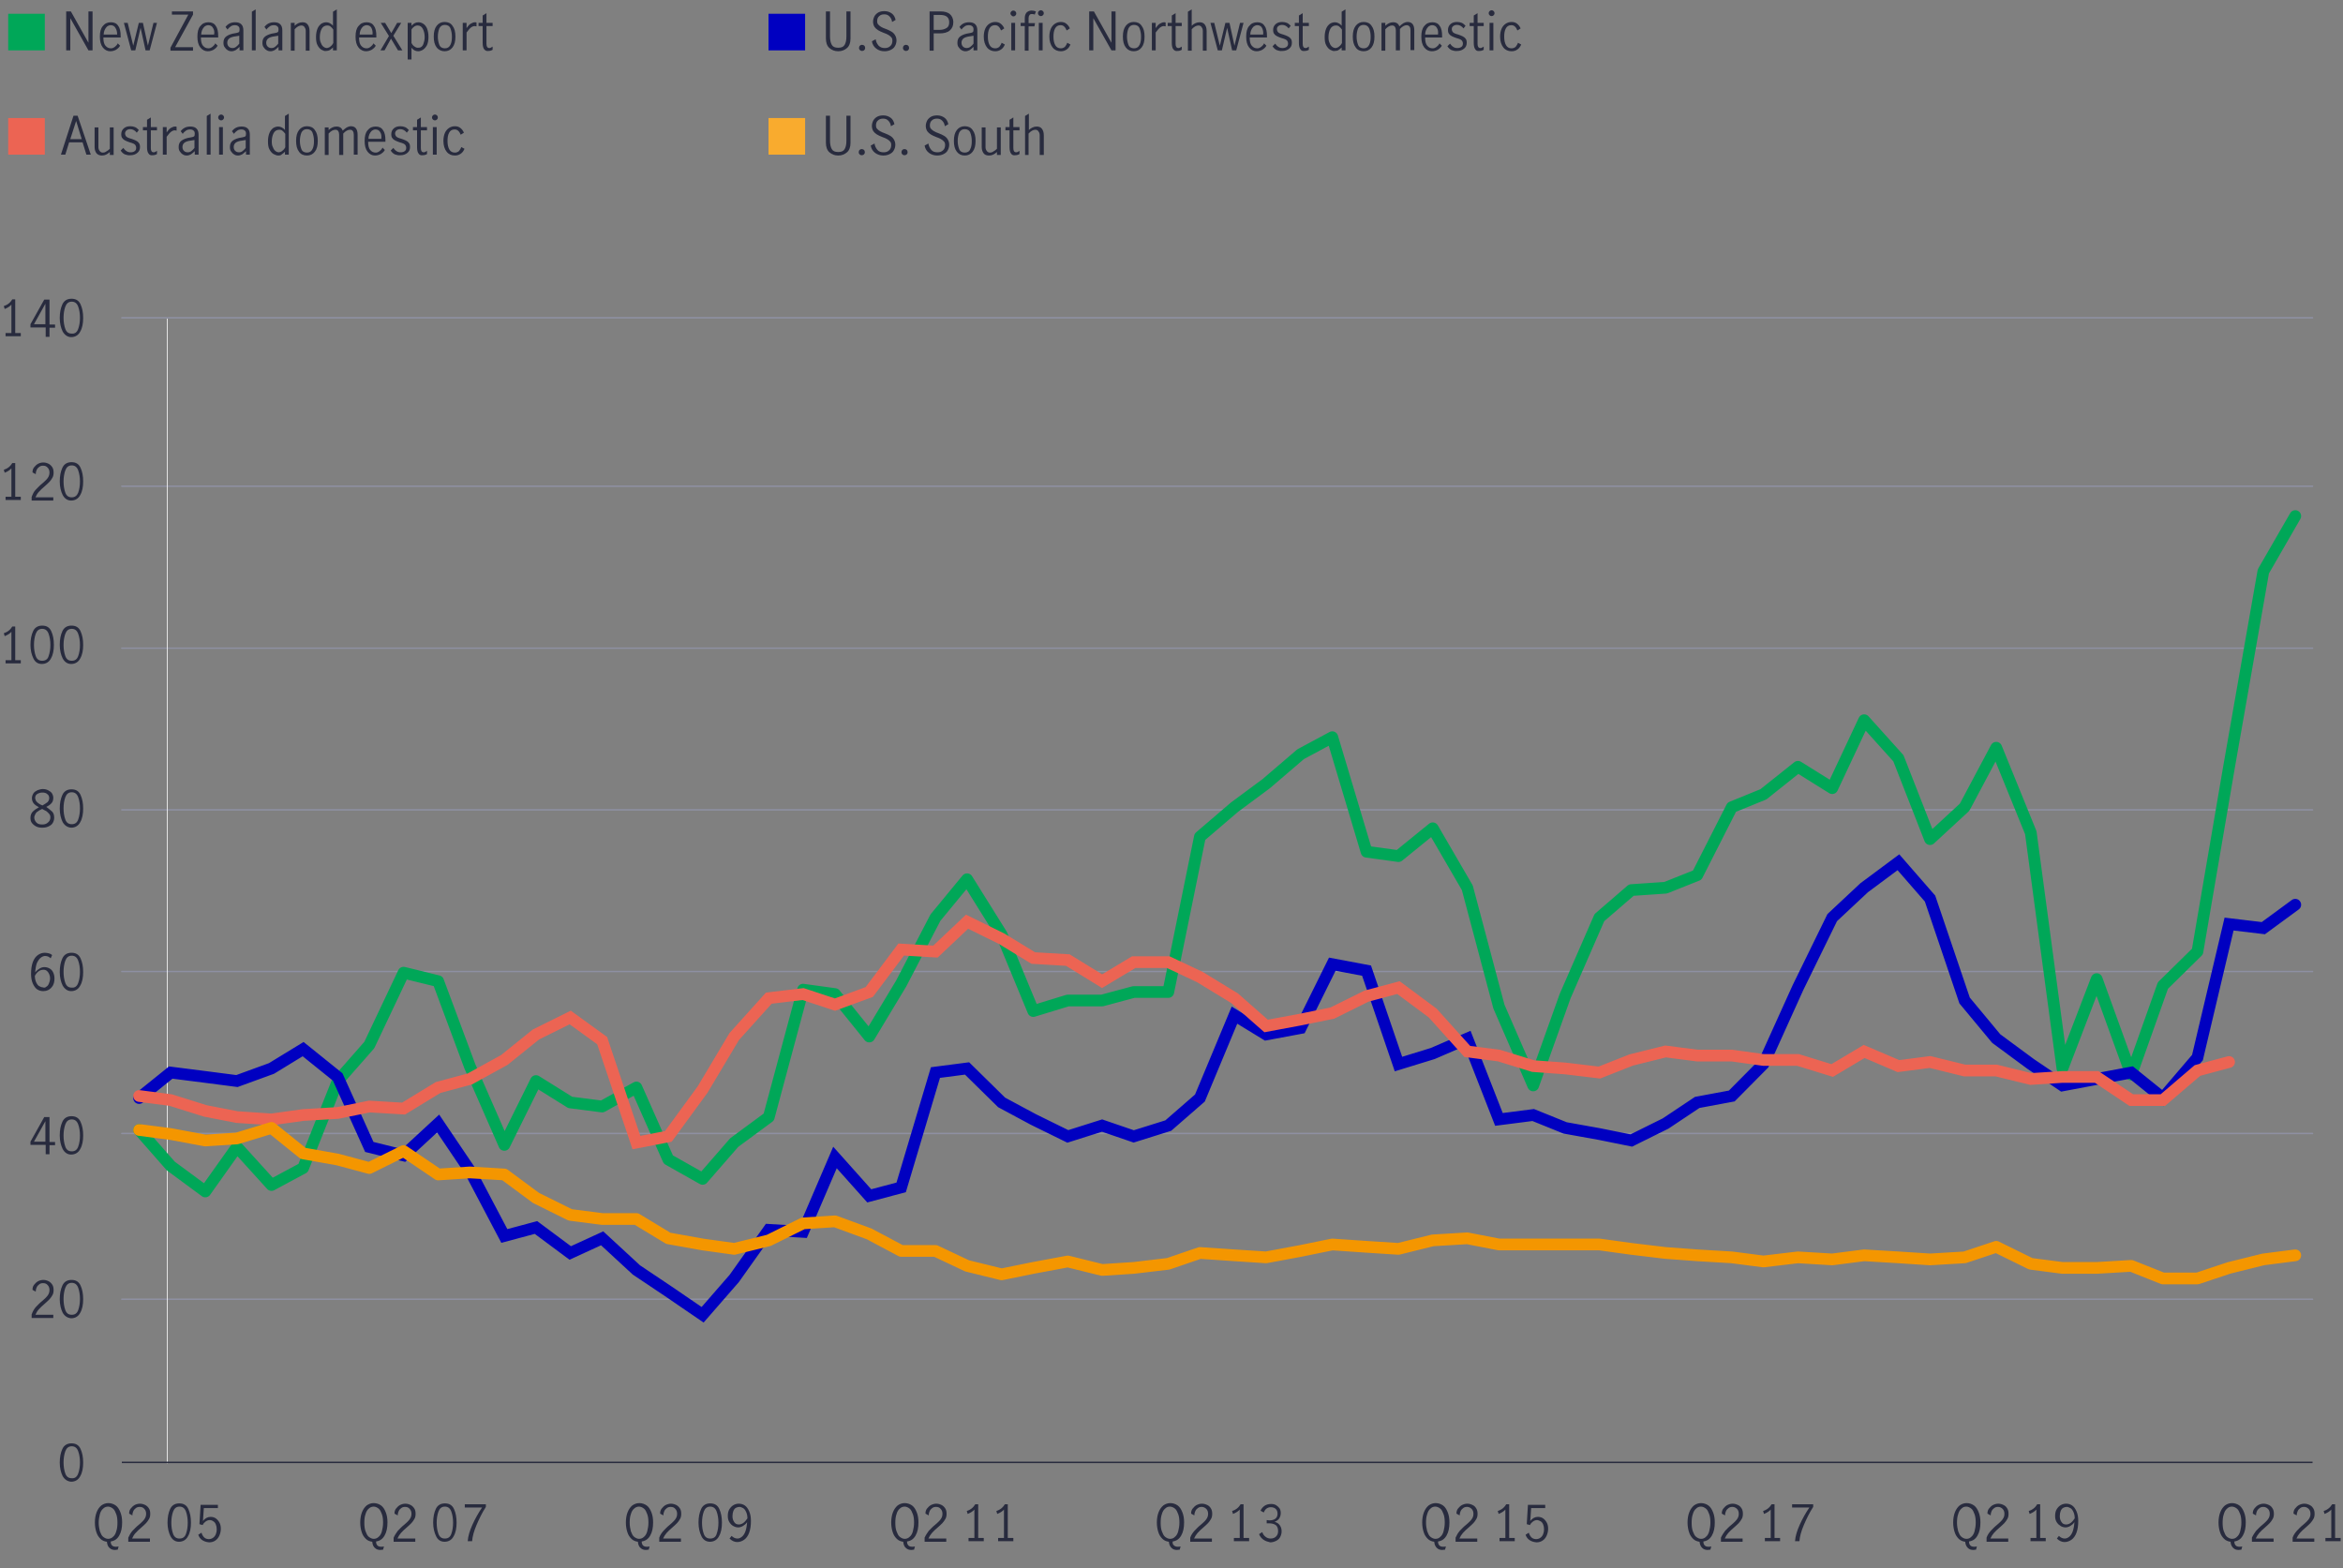 <?xml version="1.0" encoding="utf-8"?>
<!-- Generator: Adobe Illustrator 24.3.0, SVG Export Plug-In . SVG Version: 6.00 Build 0)  -->
<svg version="1.1" xmlns="http://www.w3.org/2000/svg" xmlns:xlink="http://www.w3.org/1999/xlink" x="0px" y="0px"
	 viewBox="0 0 800 535.5" style="enable-background:new 0 0 800 535.5;" xml:space="preserve">
<rect x="0" y="0" width="800" height="535.5" fill="#808080" stroke="none"/>
<style type="text/css">
	.st0{fill:none;stroke:#8E90A2;stroke-width:0.5;stroke-linecap:round;stroke-linejoin:round;stroke-miterlimit:10;}
	.st1{fill:none;stroke:#00A758;stroke-width:2;stroke-linecap:round;stroke-linejoin:round;stroke-miterlimit:10;}
	.st2{fill:#323232;}
	.st3{fill:none;stroke:#5E6073;stroke-width:2;stroke-linecap:round;stroke-linejoin:round;stroke-miterlimit:10;}
	.st4{fill:none;stroke:#F49600;stroke-width:2;stroke-linecap:round;stroke-linejoin:round;stroke-miterlimit:10;}
	.st5{fill:none;stroke:#0000C1;stroke-width:2;stroke-linecap:round;stroke-linejoin:round;stroke-miterlimit:10;}
	.st6{fill:none;stroke:#FF7769;stroke-width:2.75;stroke-linecap:round;stroke-linejoin:round;stroke-miterlimit:10;}
	.st7{fill:none;stroke:#FFFFFF;stroke-width:0.25;stroke-linejoin:round;stroke-miterlimit:10;}
	.st8{fill:none;stroke:#A6A6A6;stroke-linejoin:round;stroke-miterlimit:10;}
	
		.st9{clip-path:url(#SVGID_2_);fill:none;stroke:#00A758;stroke-width:4;stroke-linecap:round;stroke-linejoin:round;stroke-miterlimit:10;}
	
		.st10{clip-path:url(#SVGID_4_);fill:none;stroke:#282B3E;stroke-width:4;stroke-linecap:round;stroke-linejoin:round;stroke-miterlimit:10;}
	
		.st11{clip-path:url(#SVGID_6_);fill:none;stroke:#F49600;stroke-width:4;stroke-linecap:round;stroke-linejoin:round;stroke-miterlimit:10;}
	
		.st12{clip-path:url(#SVGID_8_);fill:none;stroke:#F49600;stroke-width:4;stroke-linecap:round;stroke-linejoin:round;stroke-miterlimit:10;}
	.st13{clip-path:url(#SVGID_10_);fill:none;stroke:#0000C1;stroke-width:4;stroke-linecap:round;stroke-miterlimit:10;}
	.st14{clip-path:url(#SVGID_12_);fill:none;stroke:#EC6453;stroke-width:4;stroke-linecap:round;stroke-miterlimit:10;}
	.st15{fill:#282B3E;}
	.st16{fill:#00A758;}
	.st17{fill:#0000C1;}
	.st18{fill:#EC6453;}
	.st19{fill:#F9AB2E;}
	.st20{clip-path:url(#SVGID_76_);fill:none;stroke:#0000C1;stroke-width:4;stroke-linecap:round;stroke-miterlimit:10;}
	
		.st21{clip-path:url(#SVGID_78_);fill:none;stroke:#00A758;stroke-width:4;stroke-linecap:round;stroke-linejoin:round;stroke-miterlimit:10;}
	.st22{fill:none;stroke:#00A758;stroke-width:2.25;stroke-linecap:round;stroke-linejoin:round;stroke-miterlimit:10;}
	.st23{fill:none;stroke:#0000C1;stroke-width:2.25;stroke-linecap:round;stroke-linejoin:round;stroke-miterlimit:10;}
	.st24{fill:none;stroke:#FFFFFF;stroke-width:0.75;stroke-linejoin:round;stroke-miterlimit:10;}
	.st25{fill:none;stroke:#282B3E;stroke-width:0.5;stroke-miterlimit:10;}
	
		.st26{clip-path:url(#SVGID_80_);fill:none;stroke:#00A758;stroke-width:4;stroke-linecap:round;stroke-linejoin:round;stroke-miterlimit:10;}
	.st27{clip-path:url(#SVGID_80_);fill:none;}
	.st28{clip-path:url(#SVGID_80_);}
	.st29{clip-path:url(#SVGID_82_);fill:none;stroke:#0000C1;stroke-width:4;stroke-linecap:round;stroke-miterlimit:10;}
	.st30{clip-path:url(#SVGID_84_);fill:none;stroke:#EC6453;stroke-width:4;stroke-linecap:round;stroke-miterlimit:10;}
	
		.st31{clip-path:url(#SVGID_80_);fill:none;stroke:#F49600;stroke-width:4;stroke-linecap:round;stroke-linejoin:round;stroke-miterlimit:10;}
	.st32{clip-path:url(#SVGID_178_);fill:#00A758;}
	.st33{fill:none;stroke:#FFFFFF;stroke-width:0.5;stroke-linejoin:round;stroke-miterlimit:10;}
	.st34{clip-path:url(#SVGID_180_);fill:none;stroke:#0000C1;stroke-width:4;stroke-linecap:round;stroke-miterlimit:10;}
	.st35{fill:#F49600;}
	.st36{clip-path:url(#SVGID_182_);fill:#00A758;}
	.st37{clip-path:url(#SVGID_184_);fill:#0000C1;}
	.st38{clip-path:url(#SVGID_186_);fill:none;stroke:#EC6453;stroke-width:4;stroke-linecap:round;stroke-miterlimit:10;}
	
		.st39{clip-path:url(#SVGID_188_);fill:none;stroke:#F49600;stroke-width:4;stroke-linecap:round;stroke-linejoin:round;stroke-miterlimit:10;}
	.st40{fill:none;stroke:#F49600;stroke-width:2.5;stroke-linecap:round;stroke-linejoin:round;stroke-miterlimit:10;}
	.st41{fill:none;stroke:#361558;stroke-width:2.5;stroke-linecap:round;stroke-linejoin:round;stroke-miterlimit:10;}
	.st42{clip-path:url(#SVGID_190_);fill:#0000C1;}
	.st43{fill:none;stroke:#00A758;stroke-width:4;stroke-linecap:round;stroke-linejoin:round;stroke-miterlimit:10;}
	.st44{fill:none;stroke:#00A758;stroke-width:2.75;stroke-linecap:round;stroke-linejoin:round;stroke-miterlimit:10;}
	.st45{clip-path:url(#SVGID_192_);fill:#00A758;stroke:#FFFFFF;stroke-width:1.492;stroke-miterlimit:10;}
	.st46{clip-path:url(#SVGID_194_);fill:#0000C1;stroke:#FFFFFF;stroke-width:1.492;stroke-miterlimit:10;}
	.st47{clip-path:url(#SVGID_196_);fill:#EC6453;stroke:#FFFFFF;stroke-width:1.492;stroke-miterlimit:10;}
	.st48{clip-path:url(#SVGID_198_);fill:#282B3E;stroke:#FFFFFF;stroke-width:2.1;stroke-miterlimit:10;}
	.st49{clip-path:url(#SVGID_200_);fill:#F9AB2E;stroke:#FFFFFF;stroke-width:1.492;stroke-miterlimit:10;}
	
		.st50{clip-path:url(#SVGID_202_);fill:none;stroke:#D9D9D9;stroke-width:2.25;stroke-linecap:round;stroke-linejoin:round;stroke-miterlimit:10;}
	.st51{fill:#FFFFFF;}
	.st52{fill:#D9D9D9;}
	.st53{fill:none;}
	.st54{fill:none;stroke:#0000C1;stroke-width:4;stroke-linecap:round;stroke-miterlimit:10;}
	.st55{fill:none;stroke:#EC6453;stroke-width:4;stroke-linecap:round;stroke-miterlimit:10;}
	.st56{fill:none;stroke:#F49600;stroke-width:4;stroke-linecap:round;stroke-linejoin:round;stroke-miterlimit:10;}
	.st57{clip-path:url(#SVGID_204_);fill:none;stroke:#0000C1;stroke-width:4;stroke-linecap:round;stroke-miterlimit:10;}
	.st58{clip-path:url(#SVGID_206_);fill:none;stroke:#EC6453;stroke-width:4;stroke-linecap:round;stroke-miterlimit:10;}
	
		.st59{clip-path:url(#SVGID_208_);fill:none;stroke:#F49600;stroke-width:4;stroke-linecap:round;stroke-linejoin:round;stroke-miterlimit:10;}
	
		.st60{clip-path:url(#SVGID_210_);fill:none;stroke:#00A758;stroke-width:4;stroke-linecap:round;stroke-linejoin:round;stroke-miterlimit:10;}
	
		.st61{clip-path:url(#SVGID_212_);fill:none;stroke:#282B3E;stroke-width:4;stroke-linecap:round;stroke-linejoin:round;stroke-miterlimit:10;}
	.st62{fill:none;stroke:#FCACA1;stroke-width:2.5;stroke-linecap:round;stroke-linejoin:round;stroke-miterlimit:10;}
	.st63{fill:none;stroke:#00A758;stroke-width:2.5;stroke-linecap:round;stroke-linejoin:round;stroke-miterlimit:10;}
	.st64{fill:none;stroke:#0000C1;stroke-width:2.5;stroke-linecap:round;stroke-linejoin:round;stroke-miterlimit:10;}
	.st65{clip-path:url(#SVGID_214_);fill:none;stroke:#FFFFFF;stroke-width:0.25;stroke-linejoin:round;stroke-miterlimit:10;}
	.st66{clip-path:url(#SVGID_216_);fill:none;stroke:#282B3E;stroke-width:0.5;stroke-miterlimit:10;}
	
		.st67{clip-path:url(#SVGID_218_);fill:none;stroke:#00A758;stroke-width:4;stroke-linecap:round;stroke-linejoin:round;stroke-miterlimit:10;}
	.st68{clip-path:url(#SVGID_220_);fill:none;stroke:#0000C1;stroke-width:4;stroke-linecap:round;stroke-miterlimit:10;}
	.st69{clip-path:url(#SVGID_222_);fill:none;stroke:#EC6453;stroke-width:4;stroke-linecap:round;stroke-miterlimit:10;}
	
		.st70{clip-path:url(#SVGID_224_);fill:none;stroke:#F49600;stroke-width:4;stroke-linecap:round;stroke-linejoin:round;stroke-miterlimit:10;}
</style>
<g id="Scatter_chart">
</g>
<g id="Dots_only_for_scatter_chart">
</g>
<g id="Negative_numbers_for_stacked_bar_chart">
</g>
<g id="Positive_numbers_for_stacked_bar_chart">
</g>
<g id="Line_only">
</g>
<g id="Line_chart">
</g>
<g id="Bar_chart_and_numbers">
</g>
<g id="_x30__axis_line_black">
</g>
<g id="bar_chart_right_axis">
</g>
<g id="barchart_line_left_axis">
	<line class="st0" x1="41.6" y1="443.6" x2="789.6" y2="443.6"/>
	<line class="st0" x1="41.6" y1="387" x2="789.6" y2="387"/>
	<line class="st0" x1="41.6" y1="331.7" x2="789.6" y2="331.7"/>
	<line class="st0" x1="41.6" y1="276.5" x2="789.6" y2="276.5"/>
	<line class="st0" x1="41.6" y1="221.3" x2="789.6" y2="221.3"/>
	<line class="st0" x1="41.6" y1="166" x2="789.6" y2="166"/>
	<line class="st0" x1="41.6" y1="108.5" x2="789.6" y2="108.5"/>
</g>
<g id="Stacked_bar_chart">
</g>
<g id="Pyramid_graphic">
</g>
<g id="Mountain_chart">
</g>
<g id="Pie_chart_3">
</g>
<g id="Pie_chart_2">
</g>
<g id="Private_credit_pie">
	<g>
		<defs>
			<rect id="SVGID_213_" x="-9.7" y="90.3" width="828.1" height="461.1"/>
		</defs>
		<clipPath id="SVGID_2_">
			<use xlink:href="#SVGID_213_"  style="overflow:visible;"/>
		</clipPath>
		
			<line style="clip-path:url(#SVGID_2_);fill:none;stroke:#FFFFFF;stroke-width:0.25;stroke-linejoin:round;stroke-miterlimit:10;" x1="57.1" y1="499.6" x2="57.1" y2="108.8"/>
	</g>
	<g>
		<defs>
			<rect id="SVGID_215_" x="-27" y="90.3" width="845.5" height="461.1"/>
		</defs>
		<clipPath id="SVGID_4_">
			<use xlink:href="#SVGID_215_"  style="overflow:visible;"/>
		</clipPath>
		
			<line style="clip-path:url(#SVGID_4_);fill:none;stroke:#282B3E;stroke-width:0.5;stroke-miterlimit:10;" x1="41.6" y1="499.3" x2="789.6" y2="499.3"/>
	</g>
	<g>
		<defs>
			<rect id="SVGID_217_" x="39.8" y="107.7" width="749.7" height="391.5"/>
		</defs>
		<clipPath id="SVGID_6_">
			<use xlink:href="#SVGID_217_"  style="overflow:visible;"/>
		</clipPath>
		
			<polyline style="clip-path:url(#SVGID_6_);fill:none;stroke:#00A758;stroke-width:4;stroke-linecap:round;stroke-linejoin:round;stroke-miterlimit:10;" points="
			47.5,385.8 58.3,398.1 70.1,406.8 80.9,391.6 92.7,404.6 103.5,398.8 115.3,369.1 126.1,356.8 137.8,332.1 149.6,335 160.4,364 
			172.2,390.9 183,369.1 194.7,376.4 205.6,377.8 217.3,371.3 228.2,395.9 239.9,402.5 250.7,390.1 262.5,381.4 274.2,337.9 
			285.1,339.4 296.8,353.9 307.7,335.8 319.4,313.3 330.2,300.2 342,319.1 352.8,345.2 364.6,341.6 376.3,341.6 387.1,338.7 
			398.9,338.7 409.7,285.7 421.5,275.6 432.3,267.6 444.1,257.5 454.9,251.7 466.6,290.8 477.5,292.3 489.2,282.8 501,303.1 
			511.8,343.7 523.5,370.6 534.4,340.1 546.1,313.3 557,303.9 568.7,303.1 579.5,298.8 591.3,275.6 602.1,271.2 613.9,261.8 
			625.6,269.1 636.5,245.9 648.2,258.9 659,286.5 670.8,275.6 681.6,255.3 693.4,284.3 704.2,364.8 715.9,334.3 727.7,366.9 
			738.5,336.5 750.3,324.9 761.1,261.8 772.8,195.1 783.7,176.2 		"/>
	</g>
	<g>
		<defs>
			<rect id="SVGID_219_" x="39.8" y="107.7" width="749.7" height="391.5"/>
		</defs>
		<clipPath id="SVGID_8_">
			<use xlink:href="#SVGID_219_"  style="overflow:visible;"/>
		</clipPath>
		
			<polyline style="clip-path:url(#SVGID_8_);fill:none;stroke:#0000C1;stroke-width:4;stroke-linecap:round;stroke-miterlimit:10;" points="
			47.5,374.9 58.3,366.2 70.1,367.7 80.9,369.1 92.7,364.8 103.5,358.2 115.3,367.7 126.1,391.6 137.8,394.5 149.6,383.6 
			160.4,399.6 172.2,422 183,419.1 194.7,427.8 205.6,422.8 217.3,433.6 228.2,440.9 239.9,448.9 250.7,436.5 262.5,419.9 
			274.2,420.6 285.1,395.2 296.8,408.3 307.7,405.4 319.4,366.2 330.2,364.8 342,376.4 352.8,382.2 364.6,388 376.3,384.3 
			387.1,388 398.9,384.3 409.7,374.9 421.5,346.6 432.3,353.2 444.1,351 454.9,329.2 466.6,331.4 477.5,363.3 489.2,359.7 
			501,354.6 511.8,382.2 523.5,380.7 534.4,385.1 546.1,387.2 557,389.4 568.7,383.6 579.5,376.4 591.3,374.2 602.1,363.3 
			613.9,337.2 625.6,313.3 636.5,303.1 648.2,294.4 659,306.8 670.8,341.6 681.6,354.6 693.4,363.3 704.2,370.6 715.9,368.4 
			727.7,366.2 738.5,374.9 750.3,361.1 761.1,315.5 772.8,316.9 783.7,308.9 		"/>
	</g>
	<g>
		<defs>
			<rect id="SVGID_221_" x="39.8" y="107.7" width="749.7" height="391.5"/>
		</defs>
		<clipPath id="SVGID_10_">
			<use xlink:href="#SVGID_221_"  style="overflow:visible;"/>
		</clipPath>
		
			<polyline style="clip-path:url(#SVGID_10_);fill:none;stroke:#EC6453;stroke-width:4;stroke-linecap:round;stroke-miterlimit:10;" points="
			47.5,374.2 58.3,375.6 70.1,379.3 80.9,381.4 92.7,382.2 103.5,380.7 115.3,380 126.1,377.8 137.8,378.5 149.6,371.3 160.4,368.4 
			172.2,361.9 183,353.2 194.7,347.4 205.6,355.3 217.3,390.1 228.2,388 239.9,372 250.7,353.9 262.5,340.8 274.2,339.4 285.1,343 
			296.8,338.7 307.7,324.2 319.4,324.9 330.2,314.7 342,320.5 352.8,327.1 364.6,327.8 376.3,335 387.1,328.5 398.9,328.5 
			409.7,333.6 421.5,340.8 432.3,350.3 444.1,348.1 454.9,345.9 466.6,340.1 477.5,337.2 489.2,345.9 501,359 511.8,360.4 
			523.5,364 534.4,364.8 546.1,366.2 557,361.9 568.7,359 579.5,360.4 591.3,360.4 602.1,361.9 613.9,361.9 625.6,365.5 636.5,359 
			648.2,364 659,362.6 670.8,365.5 681.6,365.5 693.4,368.4 704.2,367.7 715.9,367.7 727.7,375.6 738.5,375.6 750.3,365.5 
			761.1,362.6 		"/>
	</g>
	<g>
		<defs>
			<rect id="SVGID_223_" x="39.8" y="107.7" width="749.7" height="391.5"/>
		</defs>
		<clipPath id="SVGID_12_">
			<use xlink:href="#SVGID_223_"  style="overflow:visible;"/>
		</clipPath>
		
			<polyline style="clip-path:url(#SVGID_12_);fill:none;stroke:#F49600;stroke-width:4;stroke-linecap:round;stroke-linejoin:round;stroke-miterlimit:10;" points="
			47.5,385.8 58.3,387.2 70.1,389.4 80.9,388.7 92.7,385.1 103.5,393.8 115.3,395.9 126.1,398.8 137.8,393 149.6,401 160.4,400.3 
			172.2,401 183,409 194.7,414.8 205.6,416.2 217.3,416.2 228.2,422.8 239.9,424.9 250.7,426.4 262.5,423.5 274.2,417.7 285.1,417 
			296.8,421.3 307.7,427.1 319.4,427.1 330.2,432.2 342,435.1 352.8,432.9 364.6,430.7 376.3,433.6 387.1,432.9 398.9,431.5 
			409.7,427.8 421.5,428.6 432.3,429.3 444.1,427.1 454.9,424.9 466.6,425.7 477.5,426.4 489.2,423.5 501,422.8 511.8,424.9 
			523.5,424.9 534.4,424.9 546.1,424.9 557,426.4 568.7,427.8 579.5,428.6 591.3,429.3 602.1,430.7 613.9,429.3 625.6,430 
			636.5,428.6 648.2,429.3 659,430 670.8,429.3 681.6,425.7 693.4,431.5 704.2,432.9 715.9,432.9 727.7,432.2 738.5,436.5 
			750.3,436.5 761.1,432.9 772.8,430 783.7,428.6 		"/>
	</g>
	<g>
		<defs>
			<rect id="SVGID_225_" x="-9.7" y="90.3" width="828.1" height="461.1"/>
		</defs>
		<clipPath id="SVGID_14_">
			<use xlink:href="#SVGID_225_"  style="overflow:visible;"/>
		</clipPath>
	</g>
	<g>
		<defs>
			<rect id="SVGID_227_" x="-9.7" y="90.3" width="828.1" height="461.1"/>
		</defs>
		<clipPath id="SVGID_16_">
			<use xlink:href="#SVGID_227_"  style="overflow:visible;"/>
		</clipPath>
	</g>
	<g>
		<defs>
			<rect id="SVGID_229_" x="-9.7" y="90.3" width="828.1" height="461.1"/>
		</defs>
		<clipPath id="SVGID_18_">
			<use xlink:href="#SVGID_229_"  style="overflow:visible;"/>
		</clipPath>
	</g>
	<g>
		<defs>
			<rect id="SVGID_231_" x="-9.7" y="90.3" width="828.1" height="461.1"/>
		</defs>
		<clipPath id="SVGID_20_">
			<use xlink:href="#SVGID_231_"  style="overflow:visible;"/>
		</clipPath>
	</g>
	<g>
		<defs>
			<rect id="SVGID_233_" x="-9.7" y="90.3" width="828.1" height="461.1"/>
		</defs>
		<clipPath id="SVGID_22_">
			<use xlink:href="#SVGID_233_"  style="overflow:visible;"/>
		</clipPath>
	</g>
	<g>
		<defs>
			<rect id="SVGID_235_" x="-9.7" y="90.3" width="828.1" height="461.1"/>
		</defs>
		<clipPath id="SVGID_24_">
			<use xlink:href="#SVGID_235_"  style="overflow:visible;"/>
		</clipPath>
	</g>
	<g>
		<defs>
			<rect id="SVGID_237_" x="-9.7" y="90.3" width="828.1" height="461.1"/>
		</defs>
		<clipPath id="SVGID_26_">
			<use xlink:href="#SVGID_237_"  style="overflow:visible;"/>
		</clipPath>
	</g>
	<g>
		<defs>
			<rect id="SVGID_239_" x="-9.7" y="90.3" width="828.1" height="461.1"/>
		</defs>
		<clipPath id="SVGID_28_">
			<use xlink:href="#SVGID_239_"  style="overflow:visible;"/>
		</clipPath>
	</g>
	<g>
		<defs>
			<rect id="SVGID_241_" x="-9.7" y="90.3" width="828.1" height="461.1"/>
		</defs>
		<clipPath id="SVGID_30_">
			<use xlink:href="#SVGID_241_"  style="overflow:visible;"/>
		</clipPath>
	</g>
	<g>
		<defs>
			<rect id="SVGID_243_" x="-9.7" y="90.3" width="828.1" height="461.1"/>
		</defs>
		<clipPath id="SVGID_32_">
			<use xlink:href="#SVGID_243_"  style="overflow:visible;"/>
		</clipPath>
	</g>
	<g>
		<defs>
			<rect id="SVGID_245_" x="-9.7" y="90.3" width="828.1" height="461.1"/>
		</defs>
		<clipPath id="SVGID_34_">
			<use xlink:href="#SVGID_245_"  style="overflow:visible;"/>
		</clipPath>
	</g>
	<g>
		<defs>
			<rect id="SVGID_247_" x="-9.7" y="90.3" width="828.1" height="461.1"/>
		</defs>
		<clipPath id="SVGID_36_">
			<use xlink:href="#SVGID_247_"  style="overflow:visible;"/>
		</clipPath>
	</g>
	<g>
		<defs>
			<rect id="SVGID_249_" x="-9.7" y="90.3" width="828.1" height="461.1"/>
		</defs>
		<clipPath id="SVGID_38_">
			<use xlink:href="#SVGID_249_"  style="overflow:visible;"/>
		</clipPath>
	</g>
	<g>
		<defs>
			<rect id="SVGID_251_" x="-9.7" y="90.3" width="828.1" height="461.1"/>
		</defs>
		<clipPath id="SVGID_40_">
			<use xlink:href="#SVGID_251_"  style="overflow:visible;"/>
		</clipPath>
	</g>
	<g>
		<defs>
			<rect id="SVGID_253_" x="-9.7" y="90.3" width="828.1" height="461.1"/>
		</defs>
		<clipPath id="SVGID_42_">
			<use xlink:href="#SVGID_253_"  style="overflow:visible;"/>
		</clipPath>
	</g>
	<g>
		<defs>
			<rect id="SVGID_255_" x="-9.7" y="90.3" width="828.1" height="461.1"/>
		</defs>
		<clipPath id="SVGID_44_">
			<use xlink:href="#SVGID_255_"  style="overflow:visible;"/>
		</clipPath>
	</g>
	<g>
		<defs>
			<rect id="SVGID_257_" x="-9.7" y="90.3" width="828.1" height="461.1"/>
		</defs>
		<clipPath id="SVGID_46_">
			<use xlink:href="#SVGID_257_"  style="overflow:visible;"/>
		</clipPath>
	</g>
	<g>
		<defs>
			<rect id="SVGID_259_" x="-9.7" y="90.3" width="828.1" height="461.1"/>
		</defs>
		<clipPath id="SVGID_48_">
			<use xlink:href="#SVGID_259_"  style="overflow:visible;"/>
		</clipPath>
	</g>
	<g>
		<defs>
			<rect id="SVGID_261_" x="-9.7" y="90.3" width="828.1" height="461.1"/>
		</defs>
		<clipPath id="SVGID_50_">
			<use xlink:href="#SVGID_261_"  style="overflow:visible;"/>
		</clipPath>
	</g>
	<g>
		<defs>
			<rect id="SVGID_263_" x="-9.7" y="90.3" width="828.1" height="461.1"/>
		</defs>
		<clipPath id="SVGID_52_">
			<use xlink:href="#SVGID_263_"  style="overflow:visible;"/>
		</clipPath>
	</g>
	<g>
		<defs>
			<rect id="SVGID_265_" x="-9.7" y="90.3" width="828.1" height="461.1"/>
		</defs>
		<clipPath id="SVGID_54_">
			<use xlink:href="#SVGID_265_"  style="overflow:visible;"/>
		</clipPath>
	</g>
	<g>
		<defs>
			<rect id="SVGID_267_" x="-9.7" y="90.3" width="828.1" height="461.1"/>
		</defs>
		<clipPath id="SVGID_56_">
			<use xlink:href="#SVGID_267_"  style="overflow:visible;"/>
		</clipPath>
	</g>
	<g>
		<defs>
			<rect id="SVGID_269_" x="-9.7" y="90.3" width="828.1" height="461.1"/>
		</defs>
		<clipPath id="SVGID_58_">
			<use xlink:href="#SVGID_269_"  style="overflow:visible;"/>
		</clipPath>
	</g>
	<g>
		<defs>
			<rect id="SVGID_271_" x="-9.7" y="90.3" width="828.1" height="461.1"/>
		</defs>
		<clipPath id="SVGID_60_">
			<use xlink:href="#SVGID_271_"  style="overflow:visible;"/>
		</clipPath>
	</g>
	<g>
		<defs>
			<rect id="SVGID_273_" x="-9.7" y="90.3" width="828.1" height="461.1"/>
		</defs>
		<clipPath id="SVGID_62_">
			<use xlink:href="#SVGID_273_"  style="overflow:visible;"/>
		</clipPath>
	</g>
	<g>
		<defs>
			<rect id="SVGID_275_" x="-9.7" y="90.3" width="828.1" height="461.1"/>
		</defs>
		<clipPath id="SVGID_64_">
			<use xlink:href="#SVGID_275_"  style="overflow:visible;"/>
		</clipPath>
	</g>
	<g>
		<defs>
			<rect id="SVGID_277_" x="-9.7" y="90.3" width="828.1" height="461.1"/>
		</defs>
		<clipPath id="SVGID_66_">
			<use xlink:href="#SVGID_277_"  style="overflow:visible;"/>
		</clipPath>
	</g>
	<g>
		<defs>
			<rect id="SVGID_279_" x="-9.7" y="90.3" width="828.1" height="461.1"/>
		</defs>
		<clipPath id="SVGID_68_">
			<use xlink:href="#SVGID_279_"  style="overflow:visible;"/>
		</clipPath>
	</g>
	<g>
		<defs>
			<rect id="SVGID_281_" x="-9.7" y="90.3" width="828.1" height="461.1"/>
		</defs>
		<clipPath id="SVGID_70_">
			<use xlink:href="#SVGID_281_"  style="overflow:visible;"/>
		</clipPath>
	</g>
	<g>
		<defs>
			<rect id="SVGID_283_" x="-9.7" y="90.3" width="828.1" height="461.1"/>
		</defs>
		<clipPath id="SVGID_72_">
			<use xlink:href="#SVGID_283_"  style="overflow:visible;"/>
		</clipPath>
	</g>
	<g>
		<defs>
			<rect id="SVGID_285_" x="-9.7" y="90.3" width="828.1" height="461.1"/>
		</defs>
		<clipPath id="SVGID_74_">
			<use xlink:href="#SVGID_285_"  style="overflow:visible;"/>
		</clipPath>
	</g>
	<g>
		<defs>
			<rect id="SVGID_287_" x="-9.7" y="90.3" width="828.1" height="461.1"/>
		</defs>
		<clipPath id="SVGID_76_">
			<use xlink:href="#SVGID_287_"  style="overflow:visible;"/>
		</clipPath>
	</g>
	<g>
		<defs>
			<rect id="SVGID_289_" x="-9.7" y="90.3" width="828.1" height="461.1"/>
		</defs>
		<clipPath id="SVGID_78_">
			<use xlink:href="#SVGID_289_"  style="overflow:visible;"/>
		</clipPath>
	</g>
	<g>
		<defs>
			<rect id="SVGID_291_" x="-9.7" y="90.3" width="828.1" height="461.1"/>
		</defs>
		<clipPath id="SVGID_80_">
			<use xlink:href="#SVGID_291_"  style="overflow:visible;"/>
		</clipPath>
	</g>
	<g>
		<defs>
			<rect id="SVGID_293_" x="-9.7" y="90.3" width="828.1" height="461.1"/>
		</defs>
		<clipPath id="SVGID_82_">
			<use xlink:href="#SVGID_293_"  style="overflow:visible;"/>
		</clipPath>
	</g>
	<g>
		<defs>
			<rect id="SVGID_295_" x="-9.7" y="90.3" width="828.1" height="461.1"/>
		</defs>
		<clipPath id="SVGID_84_">
			<use xlink:href="#SVGID_295_"  style="overflow:visible;"/>
		</clipPath>
	</g>
	<g>
		<g>
			<path class="st15" d="M21.4,504c-0.6-1.2-1-2.8-1-4.6c0-1.9,0.3-3.4,0.9-4.7c0.6-1.3,1.7-1.9,3.1-1.9c1.5,0,2.5,0.6,3.1,1.9
				s0.9,2.8,0.9,4.7c0,1.8-0.3,3.4-1,4.6c-0.6,1.2-1.7,1.9-3.1,1.9C23.1,505.8,22.1,505.2,21.4,504z M26.7,503.1
				c0.4-1.1,0.6-2.4,0.6-3.8c0-1.4-0.2-2.7-0.6-3.8c-0.4-1.1-1.1-1.7-2.2-1.7c-1.1,0-1.8,0.6-2.2,1.7c-0.4,1.1-0.6,2.4-0.6,3.8
				c0,1.4,0.2,2.7,0.6,3.8s1.1,1.6,2.2,1.6C25.6,504.8,26.3,504.2,26.7,503.1z"/>
		</g>
	</g>
	<g>
		<g>
			<path class="st15" d="M12.2,446.3c0.6-0.6,1.3-1.4,2.2-2.1c0.6-0.5,1-0.9,1.4-1.3c0.3-0.3,0.6-0.7,0.8-1.1s0.3-0.9,0.3-1.3
				c0-0.7-0.2-1.3-0.6-1.7c-0.4-0.5-0.9-0.7-1.6-0.7c-0.5,0-0.9,0.1-1.3,0.4c-0.4,0.3-0.7,0.6-0.9,1.1c-0.2,0.4-0.3,0.9-0.3,1.4
				l-1.1-0.6c0-0.6,0.1-1.2,0.5-1.7s0.8-0.9,1.3-1.2s1.2-0.5,1.9-0.5c0.7,0,1.3,0.2,1.9,0.5c0.5,0.3,0.9,0.7,1.2,1.2
				c0.3,0.5,0.4,1.1,0.4,1.8c0,0.6-0.1,1.2-0.4,1.7c-0.3,0.5-0.6,1-1,1.4c-0.4,0.4-0.9,0.9-1.6,1.5c-0.8,0.7-1.5,1.3-2,1.9
				c-0.5,0.5-0.9,1.2-1.2,1.9h6.1v1.1h-7.4v-1.2C11.2,447.7,11.6,447,12.2,446.3z"/>
			<path class="st15" d="M21.4,448.2c-0.6-1.2-1-2.8-1-4.6c0-1.9,0.3-3.4,0.9-4.7c0.6-1.3,1.7-1.9,3.1-1.9c1.5,0,2.5,0.6,3.1,1.9
				s0.9,2.8,0.9,4.7c0,1.8-0.3,3.4-1,4.6c-0.6,1.2-1.7,1.9-3.1,1.9C23.1,450,22.1,449.4,21.4,448.2z M26.7,447.3
				c0.4-1.1,0.6-2.4,0.6-3.8c0-1.4-0.2-2.7-0.6-3.8c-0.4-1.1-1.1-1.7-2.2-1.7c-1.1,0-1.8,0.6-2.2,1.7c-0.4,1.1-0.6,2.4-0.6,3.8
				c0,1.4,0.2,2.7,0.6,3.8s1.1,1.6,2.2,1.6C25.6,448.9,26.3,448.4,26.7,447.3z"/>
		</g>
	</g>
	<g>
		<g>
			<path class="st15" d="M15.5,390.9h-5.1v-1.1l4.7-8.4h1.8v8.5h1.9v1.1h-1.9v3.1h-1.3V390.9z M15.5,389.8v-7h0l-3.9,7H15.5z"/>
			<path class="st15" d="M21.4,392.3c-0.6-1.2-1-2.8-1-4.6c0-1.9,0.3-3.4,0.9-4.7c0.6-1.3,1.7-1.9,3.1-1.9c1.5,0,2.5,0.6,3.1,1.9
				s0.9,2.8,0.9,4.7c0,1.8-0.3,3.4-1,4.6c-0.6,1.2-1.7,1.9-3.1,1.9C23.1,394.2,22.1,393.6,21.4,392.3z M26.7,391.5
				c0.4-1.1,0.6-2.4,0.6-3.8c0-1.4-0.2-2.7-0.6-3.8c-0.4-1.1-1.1-1.7-2.2-1.7c-1.1,0-1.8,0.6-2.2,1.7c-0.4,1.1-0.6,2.4-0.6,3.8
				c0,1.4,0.2,2.7,0.6,3.8s1.1,1.6,2.2,1.6C25.6,393.1,26.3,392.6,26.7,391.5z"/>
		</g>
	</g>
	<g>
		<g>
			<path class="st15" d="M12.7,337.8c-0.6-0.4-1.1-1.1-1.5-2s-0.6-2-0.6-3.3c0-1.6,0.2-2.9,0.6-4c0.4-1.1,1-1.9,1.7-2.4
				c0.7-0.5,1.5-0.8,2.4-0.8c0.5,0,0.9,0.1,1.4,0.2c0.4,0.1,0.8,0.3,1.1,0.6l-0.5,1.1c-0.5-0.5-1.1-0.8-1.9-0.8
				c-0.5,0-1,0.2-1.5,0.6c-0.5,0.4-0.9,1-1.3,1.8c-0.3,0.8-0.5,1.9-0.6,3.2c0.5-0.6,1-1,1.5-1.3c0.5-0.3,1-0.5,1.6-0.5
				c0.6,0,1.1,0.1,1.7,0.4s1,0.7,1.3,1.3c0.3,0.6,0.5,1.3,0.5,2.2c0,1-0.2,1.8-0.6,2.5c-0.4,0.6-0.9,1.1-1.5,1.4
				c-0.6,0.3-1.2,0.4-1.7,0.4C14,338.4,13.3,338.2,12.7,337.8z M15.8,336.9c0.4-0.2,0.7-0.6,0.9-1.1c0.2-0.5,0.4-1.1,0.4-1.8
				c0-0.5-0.1-0.9-0.3-1.4c-0.2-0.4-0.4-0.8-0.8-1.1c-0.3-0.3-0.7-0.4-1.2-0.4c-0.6,0-1.2,0.2-1.7,0.6c-0.5,0.4-0.9,0.9-1.2,1.5
				c0,0.9,0.2,1.7,0.5,2.3s0.6,1,1,1.2c0.4,0.2,0.8,0.4,1.2,0.4C15.1,337.3,15.5,337.2,15.8,336.9z"/>
			<path class="st15" d="M21.4,336.5c-0.6-1.2-1-2.8-1-4.6c0-1.9,0.3-3.4,0.9-4.7c0.6-1.3,1.7-1.9,3.1-1.9c1.5,0,2.5,0.6,3.1,1.9
				s0.9,2.8,0.9,4.7c0,1.8-0.3,3.4-1,4.6c-0.6,1.2-1.7,1.9-3.1,1.9C23.1,338.4,22.1,337.7,21.4,336.5z M26.7,335.6
				c0.4-1.1,0.6-2.4,0.6-3.8c0-1.4-0.2-2.7-0.6-3.8c-0.4-1.1-1.1-1.7-2.2-1.7c-1.1,0-1.8,0.6-2.2,1.7c-0.4,1.1-0.6,2.4-0.6,3.8
				c0,1.4,0.2,2.7,0.6,3.8s1.1,1.6,2.2,1.6C25.6,337.3,26.3,336.7,26.7,335.6z"/>
		</g>
	</g>
	<g>
		<g>
			<path class="st15" d="M17.8,277.1c0.5,0.5,0.7,1.2,0.7,2.1c0,0.7-0.2,1.3-0.5,1.8s-0.8,0.9-1.5,1.2s-1.3,0.4-2.1,0.4
				c-0.7,0-1.4-0.1-2-0.4s-1.1-0.7-1.5-1.2c-0.4-0.5-0.5-1.1-0.5-1.8c0-0.9,0.3-1.6,0.8-2.1c0.5-0.5,1.2-1,2.1-1.5
				c-0.8-0.4-1.4-0.8-1.8-1.3c-0.4-0.5-0.6-1.1-0.6-1.8c0-0.6,0.2-1.1,0.5-1.6s0.8-0.8,1.4-1.1c0.6-0.2,1.2-0.4,1.8-0.4
				c0.6,0,1.2,0.1,1.8,0.4s1,0.6,1.3,1c0.3,0.5,0.5,1,0.5,1.6c0,0.7-0.2,1.4-0.6,1.8c-0.4,0.5-1,0.9-1.8,1.3
				C16.6,276.1,17.3,276.6,17.8,277.1z M16.4,280.8c0.5-0.4,0.8-1,0.8-1.7c0-0.5-0.1-0.9-0.4-1.2c-0.2-0.3-0.6-0.6-0.9-0.9
				c-0.4-0.2-0.9-0.5-1.5-0.8c-0.6,0.3-1.1,0.5-1.4,0.8c-0.4,0.2-0.7,0.5-0.9,0.9s-0.4,0.8-0.4,1.2c0,0.7,0.3,1.3,0.8,1.8
				s1.2,0.6,2,0.6C15.2,281.5,15.9,281.3,16.4,280.8z M12.7,273.9c0.4,0.4,1,0.8,1.8,1.1c0.7-0.4,1.3-0.8,1.7-1.1
				c0.4-0.4,0.6-0.9,0.6-1.4c0-0.6-0.2-1.1-0.7-1.4c-0.4-0.4-1-0.5-1.7-0.5c-0.6,0-1.2,0.2-1.7,0.5c-0.5,0.3-0.7,0.8-0.7,1.4
				C12.1,273.1,12.3,273.6,12.7,273.9z"/>
			<path class="st15" d="M21.4,280.7c-0.6-1.2-1-2.8-1-4.6c0-1.9,0.3-3.4,0.9-4.7c0.6-1.3,1.7-1.9,3.1-1.9c1.5,0,2.5,0.6,3.1,1.9
				s0.9,2.8,0.9,4.7c0,1.8-0.3,3.4-1,4.6c-0.6,1.2-1.7,1.9-3.1,1.9C23.1,282.5,22.1,281.9,21.4,280.7z M26.7,279.8
				c0.4-1.1,0.6-2.4,0.6-3.8c0-1.4-0.2-2.7-0.6-3.8c-0.4-1.1-1.1-1.7-2.2-1.7c-1.1,0-1.8,0.6-2.2,1.7c-0.4,1.1-0.6,2.4-0.6,3.8
				c0,1.4,0.2,2.7,0.6,3.8s1.1,1.6,2.2,1.6C25.6,281.4,26.3,280.9,26.7,279.8z"/>
		</g>
	</g>
	<g>
		<g>
			<path class="st15" d="M3.9,225.4v-9.7c-0.5,0.6-1.3,1.1-2.3,1.5l-0.3-1c0.6-0.2,1.2-0.5,1.7-0.9c0.5-0.4,0.9-0.9,1.2-1.4h1v11.5
				h1.9v1.1H1.9v-1.1H3.9z"/>
			<path class="st15" d="M11.4,224.8c-0.6-1.2-1-2.8-1-4.6c0-1.9,0.3-3.4,0.9-4.7c0.6-1.3,1.7-1.9,3.1-1.9c1.5,0,2.5,0.6,3.1,1.9
				s0.9,2.8,0.9,4.7c0,1.8-0.3,3.4-1,4.6c-0.6,1.2-1.7,1.9-3.1,1.9C13,226.7,12,226.1,11.4,224.8z M16.6,224
				c0.4-1.1,0.6-2.4,0.6-3.8c0-1.4-0.2-2.7-0.6-3.8c-0.4-1.1-1.1-1.7-2.2-1.7c-1.1,0-1.8,0.6-2.2,1.7c-0.4,1.1-0.6,2.4-0.6,3.8
				c0,1.4,0.2,2.7,0.6,3.8s1.1,1.6,2.2,1.6C15.5,225.6,16.3,225.1,16.6,224z"/>
			<path class="st15" d="M21.4,224.8c-0.6-1.2-1-2.8-1-4.6c0-1.9,0.3-3.4,0.9-4.7c0.6-1.3,1.7-1.9,3.1-1.9c1.5,0,2.5,0.6,3.1,1.9
				s0.9,2.8,0.9,4.7c0,1.8-0.3,3.4-1,4.6c-0.6,1.2-1.7,1.9-3.1,1.9C23.1,226.7,22.1,226.1,21.4,224.8z M26.7,224
				c0.4-1.1,0.6-2.4,0.6-3.8c0-1.4-0.2-2.7-0.6-3.8c-0.4-1.1-1.1-1.7-2.2-1.7c-1.1,0-1.8,0.6-2.2,1.7c-0.4,1.1-0.6,2.4-0.6,3.8
				c0,1.4,0.2,2.7,0.6,3.8s1.1,1.6,2.2,1.6C25.6,225.6,26.3,225.1,26.7,224z"/>
		</g>
	</g>
	<g>
		<g>
			<path class="st15" d="M3.9,169.6v-9.7c-0.5,0.6-1.3,1.1-2.3,1.5l-0.3-1c0.6-0.2,1.2-0.5,1.7-0.9c0.5-0.4,0.9-0.9,1.2-1.4h1v11.5
				h1.9v1.1H1.9v-1.1H3.9z"/>
			<path class="st15" d="M12.2,167.2c0.6-0.6,1.3-1.4,2.2-2.1c0.6-0.5,1-0.9,1.4-1.3c0.3-0.3,0.6-0.7,0.8-1.1s0.3-0.9,0.3-1.3
				c0-0.7-0.2-1.3-0.6-1.7c-0.4-0.5-0.9-0.7-1.6-0.7c-0.5,0-0.9,0.1-1.3,0.4c-0.4,0.3-0.7,0.6-0.9,1.1c-0.2,0.4-0.3,0.9-0.3,1.4
				l-1.1-0.6c0-0.6,0.1-1.2,0.5-1.7s0.8-0.9,1.3-1.2s1.2-0.5,1.9-0.5c0.7,0,1.3,0.2,1.9,0.5c0.5,0.3,0.9,0.7,1.2,1.2
				c0.3,0.5,0.4,1.1,0.4,1.8c0,0.6-0.1,1.2-0.4,1.7c-0.3,0.5-0.6,1-1,1.4c-0.4,0.4-0.9,0.9-1.6,1.5c-0.8,0.7-1.5,1.3-2,1.9
				c-0.5,0.5-0.9,1.2-1.2,1.9h6.1v1.1h-7.4v-1.2C11.2,168.6,11.6,167.8,12.2,167.2z"/>
			<path class="st15" d="M21.4,169c-0.6-1.2-1-2.8-1-4.6c0-1.9,0.3-3.4,0.9-4.7c0.6-1.3,1.7-1.9,3.1-1.9c1.5,0,2.5,0.6,3.1,1.9
				s0.9,2.8,0.9,4.7c0,1.8-0.3,3.4-1,4.6c-0.6,1.2-1.7,1.9-3.1,1.9C23.1,170.9,22.1,170.3,21.4,169z M26.7,168.2
				c0.4-1.1,0.6-2.4,0.6-3.8c0-1.4-0.2-2.7-0.6-3.8c-0.4-1.1-1.1-1.7-2.2-1.7c-1.1,0-1.8,0.6-2.2,1.7c-0.4,1.1-0.6,2.4-0.6,3.8
				c0,1.4,0.2,2.7,0.6,3.8s1.1,1.6,2.2,1.6C25.6,169.8,26.3,169.2,26.7,168.2z"/>
		</g>
	</g>
	<g>
		<g>
			<path class="st15" d="M3.9,113.8V104c-0.5,0.6-1.3,1.1-2.3,1.5l-0.3-1c0.6-0.2,1.2-0.5,1.7-0.9c0.5-0.4,0.9-0.9,1.2-1.4h1v11.5
				h1.9v1.1H1.9v-1.1H3.9z"/>
			<path class="st15" d="M15.5,111.8h-5.1v-1.1l4.7-8.4h1.8v8.5h1.9v1.1h-1.9v3.1h-1.3V111.8z M15.5,110.7v-7h0l-3.9,7H15.5z"/>
			<path class="st15" d="M21.4,113.2c-0.6-1.2-1-2.8-1-4.6c0-1.9,0.3-3.4,0.9-4.7c0.6-1.3,1.7-1.9,3.1-1.9c1.5,0,2.5,0.6,3.1,1.9
				s0.9,2.8,0.9,4.7c0,1.8-0.3,3.4-1,4.6c-0.6,1.2-1.7,1.9-3.1,1.9C23.1,115.1,22.1,114.4,21.4,113.2z M26.7,112.3
				c0.4-1.1,0.6-2.4,0.6-3.8c0-1.4-0.2-2.7-0.6-3.8c-0.4-1.1-1.1-1.7-2.2-1.7c-1.1,0-1.8,0.6-2.2,1.7c-0.4,1.1-0.6,2.4-0.6,3.8
				c0,1.4,0.2,2.7,0.6,3.8s1.1,1.6,2.2,1.6C25.6,114,26.3,113.4,26.7,112.3z"/>
		</g>
	</g>
	<g>
		<g>
			<path class="st15" d="M38.3,527.7c0.3,0.3,0.8,0.4,1.3,0.4c0.2,0,0.5,0,0.9-0.1l-0.3,1.1c-0.4,0-0.7,0.1-0.9,0.1
				c-0.8,0-1.4-0.2-1.9-0.7c-0.5-0.4-0.8-1.1-0.9-2.1c-0.8-0.1-1.6-0.4-2.2-1c-0.6-0.6-1.1-1.3-1.4-2.3c-0.3-0.9-0.5-2-0.5-3.3
				c0-1.3,0.2-2.5,0.6-3.5c0.4-1,0.9-1.7,1.6-2.3c0.7-0.5,1.5-0.8,2.4-0.8c0.9,0,1.8,0.3,2.5,0.8c0.7,0.5,1.2,1.3,1.6,2.3
				c0.4,1,0.6,2.1,0.6,3.5c0,1.8-0.3,3.3-1,4.5c-0.7,1.2-1.6,1.8-2.9,2C37.8,527,38,527.4,38.3,527.7z M34.1,522.8
				c0.3,0.8,0.6,1.5,1.1,1.9c0.5,0.4,1.1,0.7,1.7,0.7s1.2-0.2,1.7-0.7c0.5-0.4,0.9-1.1,1.1-1.9c0.3-0.8,0.4-1.8,0.4-2.9
				c0-1.1-0.1-2.1-0.4-2.9c-0.3-0.8-0.6-1.5-1.1-1.9c-0.5-0.4-1.1-0.7-1.7-0.7s-1.2,0.2-1.7,0.7c-0.5,0.4-0.9,1.1-1.1,1.9
				s-0.4,1.8-0.4,2.9S33.9,522,34.1,522.8z"/>
			<path class="st15" d="M45.2,522.7c0.6-0.6,1.3-1.4,2.2-2.1c0.6-0.5,1-0.9,1.4-1.3c0.3-0.3,0.6-0.7,0.8-1.1s0.3-0.9,0.3-1.3
				c0-0.7-0.2-1.3-0.6-1.7c-0.4-0.5-0.9-0.7-1.6-0.7c-0.5,0-0.9,0.1-1.3,0.4c-0.4,0.3-0.7,0.6-0.9,1.1c-0.2,0.4-0.3,0.9-0.3,1.4
				l-1.1-0.6c0-0.6,0.1-1.2,0.5-1.7s0.8-0.9,1.3-1.2s1.2-0.5,1.9-0.5c0.7,0,1.3,0.2,1.9,0.5c0.5,0.3,0.9,0.7,1.2,1.2
				c0.3,0.5,0.4,1.1,0.4,1.8c0,0.6-0.1,1.2-0.4,1.7c-0.3,0.5-0.6,1-1,1.4c-0.4,0.4-0.9,0.9-1.6,1.5c-0.8,0.7-1.5,1.3-2,1.9
				c-0.5,0.5-0.9,1.2-1.2,1.9h6.1v1.1h-7.4V525C44.2,524.1,44.6,523.4,45.2,522.7z"/>
			<path class="st15" d="M58.2,524.5c-0.6-1.2-1-2.8-1-4.6c0-1.9,0.3-3.4,0.9-4.7c0.6-1.3,1.7-1.9,3.1-1.9c1.5,0,2.5,0.6,3.1,1.9
				s0.9,2.8,0.9,4.7c0,1.8-0.3,3.4-1,4.6c-0.6,1.2-1.7,1.9-3.1,1.9C59.9,526.4,58.9,525.8,58.2,524.5z M63.5,523.7
				c0.4-1.1,0.6-2.4,0.6-3.8c0-1.4-0.2-2.7-0.6-3.8c-0.4-1.1-1.1-1.7-2.2-1.7c-1.1,0-1.8,0.6-2.2,1.7c-0.4,1.1-0.6,2.4-0.6,3.8
				c0,1.4,0.2,2.7,0.6,3.8s1.1,1.6,2.2,1.6C62.4,525.3,63.1,524.8,63.5,523.7z"/>
			<path class="st15" d="M69,525.8c-0.6-0.4-1.1-1.1-1.3-1.8l1.1-0.7c0.2,0.7,0.5,1.2,0.9,1.6c0.4,0.4,1,0.6,1.6,0.6
				c0.6,0,1.1-0.2,1.5-0.5c0.4-0.3,0.7-0.7,0.9-1.2s0.3-1.1,0.3-1.6c0-0.7-0.1-1.2-0.3-1.7s-0.5-0.9-0.9-1.1
				c-0.4-0.3-0.8-0.4-1.2-0.4c-0.5,0-1,0.2-1.4,0.5c-0.4,0.3-0.8,0.7-1,1.2l-1.1-0.3l0.4-6.6h5.9v1.1h-4.8l-0.3,4.4
				c0.7-0.9,1.6-1.4,2.6-1.4c0.7,0,1.4,0.2,1.9,0.6c0.5,0.4,0.9,0.9,1.2,1.5c0.3,0.6,0.4,1.3,0.4,2c0,0.8-0.2,1.6-0.5,2.3
				s-0.8,1.3-1.4,1.7c-0.6,0.4-1.3,0.6-2.1,0.6C70.3,526.5,69.6,526.2,69,525.8z"/>
		</g>
	</g>
	<g>
		<g>
			<path class="st15" d="M128.9,527.7c0.3,0.3,0.8,0.4,1.3,0.4c0.2,0,0.5,0,0.9-0.1l-0.3,1.1c-0.4,0-0.7,0.1-0.9,0.1
				c-0.8,0-1.4-0.2-1.9-0.7c-0.5-0.4-0.8-1.1-0.9-2.1c-0.8-0.1-1.6-0.4-2.2-1c-0.6-0.6-1.1-1.3-1.4-2.3c-0.3-0.9-0.5-2-0.5-3.3
				c0-1.3,0.2-2.5,0.6-3.5c0.4-1,0.9-1.7,1.6-2.3c0.7-0.5,1.5-0.8,2.4-0.8c0.9,0,1.8,0.3,2.5,0.8c0.7,0.5,1.2,1.3,1.6,2.3
				c0.4,1,0.6,2.1,0.6,3.5c0,1.8-0.3,3.3-1,4.5c-0.7,1.2-1.6,1.8-2.9,2C128.4,527,128.6,527.4,128.9,527.7z M124.8,522.8
				c0.3,0.8,0.6,1.5,1.1,1.9c0.5,0.4,1.1,0.7,1.7,0.7s1.2-0.2,1.7-0.7c0.5-0.4,0.9-1.1,1.1-1.9s0.4-1.8,0.4-2.9
				c0-1.1-0.1-2.1-0.4-2.9s-0.6-1.5-1.1-1.9c-0.5-0.4-1.1-0.7-1.7-0.7s-1.2,0.2-1.7,0.7c-0.5,0.4-0.9,1.1-1.1,1.9
				c-0.3,0.8-0.4,1.8-0.4,2.9C124.4,521,124.5,522,124.8,522.8z"/>
			<path class="st15" d="M135.8,522.7c0.6-0.6,1.3-1.4,2.2-2.1c0.6-0.5,1-0.9,1.4-1.3c0.3-0.3,0.6-0.7,0.8-1.1s0.3-0.8,0.3-1.3
				c0-0.7-0.2-1.3-0.6-1.7c-0.4-0.5-0.9-0.7-1.6-0.7c-0.5,0-0.9,0.1-1.3,0.4c-0.4,0.3-0.7,0.6-0.9,1.1c-0.2,0.4-0.3,0.9-0.3,1.4
				l-1.1-0.6c0-0.6,0.1-1.2,0.5-1.7s0.8-0.9,1.3-1.2c0.6-0.3,1.2-0.5,1.9-0.5c0.7,0,1.3,0.2,1.9,0.5c0.5,0.3,0.9,0.7,1.2,1.2
				c0.3,0.5,0.4,1.1,0.4,1.8c0,0.6-0.1,1.2-0.4,1.7s-0.6,1-1,1.4s-0.9,0.9-1.6,1.5c-0.8,0.7-1.5,1.3-2,1.9c-0.5,0.6-0.9,1.2-1.2,1.9
				h6.1v1.1h-7.4V525C134.8,524.1,135.3,523.4,135.8,522.7z"/>
			<path class="st15" d="M148.9,524.5c-0.6-1.2-1-2.8-1-4.6c0-1.9,0.3-3.4,0.9-4.7c0.6-1.3,1.7-1.9,3.1-1.9c1.5,0,2.5,0.6,3.1,1.9
				s0.9,2.8,0.9,4.7c0,1.8-0.3,3.4-1,4.6c-0.6,1.2-1.7,1.9-3.1,1.9C150.5,526.4,149.5,525.8,148.9,524.5z M154.1,523.7
				c0.4-1.1,0.6-2.4,0.6-3.8c0-1.4-0.2-2.7-0.6-3.8c-0.4-1.1-1.1-1.7-2.2-1.7c-1.1,0-1.8,0.6-2.2,1.7c-0.4,1.1-0.6,2.4-0.6,3.8
				c0,1.4,0.2,2.7,0.6,3.8s1.1,1.6,2.2,1.6C153,525.3,153.7,524.8,154.1,523.7z"/>
			<path class="st15" d="M161.3,520.6c0.9-2,2-4,3.3-5.9h-5.9v-1.1h7.2v0.9c-1.3,2-2.3,4.1-3.2,6.2s-1.4,4-1.5,5.5h-1.5
				C159.8,524.5,160.4,522.6,161.3,520.6z"/>
		</g>
	</g>
	<g>
		<g>
			<path class="st15" d="M219.6,527.7c0.3,0.3,0.8,0.4,1.3,0.4c0.2,0,0.5,0,0.9-0.1l-0.3,1.1c-0.4,0-0.7,0.1-0.9,0.1
				c-0.8,0-1.4-0.2-1.9-0.7c-0.5-0.4-0.8-1.1-0.9-2.1c-0.8-0.1-1.6-0.4-2.2-1c-0.6-0.6-1.1-1.3-1.4-2.3c-0.3-0.9-0.5-2-0.5-3.3
				c0-1.3,0.2-2.5,0.6-3.5c0.4-1,0.9-1.7,1.6-2.3c0.7-0.5,1.5-0.8,2.4-0.8c0.9,0,1.8,0.3,2.5,0.8c0.7,0.5,1.2,1.3,1.6,2.3
				c0.4,1,0.6,2.1,0.6,3.5c0,1.8-0.3,3.3-1,4.5c-0.7,1.2-1.6,1.8-2.9,2C219.1,527,219.3,527.4,219.6,527.7z M215.4,522.8
				c0.3,0.8,0.6,1.5,1.1,1.9c0.5,0.4,1.1,0.7,1.7,0.7s1.2-0.2,1.7-0.7c0.5-0.4,0.9-1.1,1.1-1.9s0.4-1.8,0.4-2.9
				c0-1.1-0.1-2.1-0.4-2.9s-0.6-1.5-1.1-1.9c-0.5-0.4-1.1-0.7-1.7-0.7s-1.2,0.2-1.7,0.7c-0.5,0.4-0.9,1.1-1.1,1.9
				c-0.3,0.8-0.4,1.8-0.4,2.9C215,521,215.2,522,215.4,522.8z"/>
			<path class="st15" d="M226.5,522.7c0.6-0.6,1.3-1.4,2.2-2.1c0.6-0.5,1-0.9,1.4-1.3c0.3-0.3,0.6-0.7,0.8-1.1s0.3-0.8,0.3-1.3
				c0-0.7-0.2-1.3-0.6-1.7c-0.4-0.5-0.9-0.7-1.6-0.7c-0.5,0-0.9,0.1-1.3,0.4c-0.4,0.3-0.7,0.6-0.9,1.1c-0.2,0.4-0.3,0.9-0.3,1.4
				l-1.1-0.6c0-0.6,0.1-1.2,0.5-1.7s0.8-0.9,1.3-1.2c0.6-0.3,1.2-0.5,1.9-0.5c0.7,0,1.3,0.2,1.9,0.5c0.5,0.3,0.9,0.7,1.2,1.2
				c0.3,0.5,0.4,1.1,0.4,1.8c0,0.6-0.1,1.2-0.4,1.7s-0.6,1-1,1.4s-0.9,0.9-1.6,1.5c-0.8,0.7-1.5,1.3-2,1.9c-0.5,0.6-0.9,1.2-1.2,1.9
				h6.1v1.1h-7.4V525C225.4,524.1,225.9,523.4,226.5,522.7z"/>
			<path class="st15" d="M239.5,524.5c-0.6-1.2-1-2.8-1-4.6c0-1.9,0.3-3.4,0.9-4.7c0.6-1.3,1.7-1.9,3.1-1.9c1.5,0,2.5,0.6,3.1,1.9
				s0.9,2.8,0.9,4.7c0,1.8-0.3,3.4-1,4.6c-0.6,1.2-1.7,1.9-3.1,1.9C241.2,526.4,240.1,525.8,239.5,524.5z M244.7,523.7
				c0.4-1.1,0.6-2.4,0.6-3.8c0-1.4-0.2-2.7-0.6-3.8c-0.4-1.1-1.1-1.7-2.2-1.7c-1.1,0-1.8,0.6-2.2,1.7c-0.4,1.1-0.6,2.4-0.6,3.8
				c0,1.4,0.2,2.7,0.6,3.8s1.1,1.6,2.2,1.6C243.6,525.3,244.4,524.8,244.7,523.7z"/>
			<path class="st15" d="M249.1,525.3l0.7-0.9c0.6,0.6,1.3,0.9,2,0.9c0.5,0,1-0.2,1.5-0.6c0.5-0.4,0.9-1,1.2-1.8
				c0.3-0.8,0.5-1.9,0.6-3.2c-0.4,0.6-0.9,1-1.4,1.3c-0.5,0.3-1.1,0.5-1.6,0.5c-0.5,0-1-0.1-1.6-0.4s-1-0.7-1.4-1.3
				c-0.4-0.6-0.6-1.3-0.6-2.2c0-1,0.2-1.8,0.6-2.4c0.4-0.6,0.9-1.1,1.5-1.4c0.6-0.3,1.1-0.4,1.7-0.4c0.7,0,1.4,0.2,2,0.6
				c0.6,0.4,1.1,1.1,1.5,2c0.4,0.9,0.6,2,0.6,3.3c0,1.6-0.2,2.9-0.6,4c-0.4,1.1-1,1.9-1.7,2.4c-0.7,0.5-1.5,0.8-2.4,0.8
				C250.8,526.5,249.9,526.1,249.1,525.3z M253.9,519.9c0.5-0.4,0.9-0.9,1.3-1.5c0-0.9-0.2-1.7-0.5-2.3c-0.3-0.6-0.6-1-1-1.2
				s-0.8-0.4-1.2-0.4c-0.4,0-0.8,0.1-1.2,0.3s-0.7,0.6-0.9,1.1c-0.2,0.5-0.3,1.1-0.3,1.8c0,0.8,0.2,1.4,0.6,2
				c0.4,0.6,0.9,0.8,1.6,0.8C252.8,520.5,253.4,520.3,253.9,519.9z"/>
		</g>
	</g>
	<g>
		<g>
			<path class="st15" d="M310.2,527.7c0.3,0.3,0.8,0.4,1.3,0.4c0.2,0,0.5,0,0.9-0.1l-0.3,1.1c-0.4,0-0.7,0.1-0.9,0.1
				c-0.8,0-1.4-0.2-1.9-0.7c-0.5-0.4-0.8-1.1-0.9-2.1c-0.8-0.1-1.6-0.4-2.2-1c-0.6-0.6-1.1-1.3-1.4-2.3c-0.3-0.9-0.5-2-0.5-3.3
				c0-1.3,0.2-2.5,0.6-3.5c0.4-1,0.9-1.7,1.6-2.3c0.7-0.5,1.5-0.8,2.4-0.8c0.9,0,1.8,0.3,2.5,0.8c0.7,0.5,1.2,1.3,1.6,2.3
				c0.4,1,0.6,2.1,0.6,3.5c0,1.8-0.3,3.3-1,4.5c-0.7,1.2-1.6,1.8-2.9,2C309.7,527,309.9,527.4,310.2,527.7z M306.1,522.8
				c0.3,0.8,0.6,1.5,1.1,1.9c0.5,0.4,1.1,0.7,1.7,0.7s1.2-0.2,1.7-0.7c0.5-0.4,0.9-1.1,1.1-1.9s0.4-1.8,0.4-2.9
				c0-1.1-0.1-2.1-0.4-2.9s-0.6-1.5-1.1-1.9c-0.5-0.4-1.1-0.7-1.7-0.7s-1.2,0.2-1.7,0.7c-0.5,0.4-0.9,1.1-1.1,1.9
				c-0.3,0.8-0.4,1.8-0.4,2.9C305.7,521,305.8,522,306.1,522.8z"/>
			<path class="st15" d="M317.1,522.7c0.6-0.6,1.3-1.4,2.2-2.1c0.6-0.5,1-0.9,1.4-1.3c0.3-0.3,0.6-0.7,0.8-1.1s0.3-0.8,0.3-1.3
				c0-0.7-0.2-1.3-0.6-1.7c-0.4-0.5-0.9-0.7-1.6-0.7c-0.5,0-0.9,0.1-1.3,0.4c-0.4,0.3-0.7,0.6-0.9,1.1c-0.2,0.4-0.3,0.9-0.3,1.4
				l-1.1-0.6c0-0.6,0.1-1.2,0.5-1.7s0.8-0.9,1.3-1.2c0.6-0.3,1.2-0.5,1.9-0.5c0.7,0,1.3,0.2,1.9,0.5c0.5,0.3,0.9,0.7,1.2,1.2
				c0.3,0.5,0.4,1.1,0.4,1.8c0,0.6-0.1,1.2-0.4,1.7s-0.6,1-1,1.4s-0.9,0.9-1.6,1.5c-0.8,0.7-1.5,1.3-2,1.9c-0.5,0.6-0.9,1.2-1.2,1.9
				h6.1v1.1h-7.4V525C316.1,524.1,316.6,523.4,317.1,522.7z"/>
			<path class="st15" d="M332.7,525.1v-9.7c-0.5,0.6-1.3,1.1-2.3,1.5l-0.3-1c0.6-0.2,1.2-0.5,1.7-0.9c0.5-0.4,0.9-0.9,1.2-1.4h1
				v11.5h1.9v1.1h-5.2v-1.1H332.7z"/>
			<path class="st15" d="M342.8,525.1v-9.7c-0.5,0.6-1.3,1.1-2.3,1.5l-0.3-1c0.6-0.2,1.2-0.5,1.7-0.9c0.5-0.4,0.9-0.9,1.2-1.4h1
				v11.5h1.9v1.1h-5.2v-1.1H342.8z"/>
		</g>
	</g>
	<g>
		<g>
			<path class="st15" d="M400.9,527.7c0.3,0.3,0.8,0.4,1.3,0.4c0.2,0,0.5,0,0.9-0.1l-0.3,1.1c-0.4,0-0.7,0.1-0.9,0.1
				c-0.8,0-1.4-0.2-1.9-0.7s-0.8-1.1-0.9-2.1c-0.8-0.1-1.6-0.4-2.2-1c-0.6-0.6-1.1-1.3-1.4-2.3c-0.3-0.9-0.5-2-0.5-3.3
				c0-1.3,0.2-2.5,0.6-3.5c0.4-1,0.9-1.7,1.6-2.3c0.7-0.5,1.5-0.8,2.4-0.8c0.9,0,1.8,0.3,2.5,0.8c0.7,0.5,1.2,1.3,1.6,2.3
				c0.4,1,0.6,2.1,0.6,3.5c0,1.8-0.3,3.3-1,4.5c-0.7,1.2-1.6,1.8-2.9,2C400.3,527,400.5,527.4,400.9,527.7z M396.7,522.8
				c0.3,0.8,0.6,1.5,1.1,1.9c0.5,0.4,1.1,0.7,1.7,0.7c0.7,0,1.2-0.2,1.7-0.7c0.5-0.4,0.9-1.1,1.1-1.9s0.4-1.8,0.4-2.9
				c0-1.1-0.1-2.1-0.4-2.9s-0.6-1.5-1.1-1.9c-0.5-0.4-1.1-0.7-1.7-0.7c-0.7,0-1.2,0.2-1.7,0.7c-0.5,0.4-0.9,1.1-1.1,1.9
				c-0.3,0.8-0.4,1.8-0.4,2.9C396.3,521,396.4,522,396.7,522.8z"/>
			<path class="st15" d="M407.8,522.7c0.6-0.6,1.3-1.4,2.2-2.1c0.6-0.5,1-0.9,1.4-1.3c0.3-0.3,0.6-0.7,0.8-1.1
				c0.2-0.4,0.3-0.8,0.3-1.3c0-0.7-0.2-1.3-0.6-1.7s-0.9-0.7-1.6-0.7c-0.5,0-0.9,0.1-1.3,0.4c-0.4,0.3-0.7,0.6-0.9,1.1
				c-0.2,0.4-0.3,0.9-0.3,1.4l-1.1-0.6c0-0.6,0.1-1.2,0.5-1.7s0.8-0.9,1.3-1.2c0.6-0.3,1.2-0.5,1.9-0.5c0.7,0,1.3,0.2,1.9,0.5
				s0.9,0.7,1.2,1.2c0.3,0.5,0.4,1.1,0.4,1.8c0,0.6-0.1,1.2-0.4,1.7s-0.6,1-1,1.4c-0.4,0.4-0.9,0.9-1.6,1.5c-0.8,0.7-1.5,1.3-2,1.9
				c-0.5,0.6-0.9,1.2-1.2,1.9h6.1v1.1h-7.4V525C406.7,524.1,407.2,523.4,407.8,522.7z"/>
			<path class="st15" d="M423.3,525.1v-9.7c-0.5,0.6-1.3,1.1-2.3,1.5l-0.3-1c0.6-0.2,1.2-0.5,1.7-0.9c0.5-0.4,0.9-0.9,1.2-1.4h1
				v11.5h1.9v1.1h-5.2v-1.1H423.3z"/>
			<path class="st15" d="M431.4,525.7c-0.7-0.5-1.2-1.1-1.5-1.9l1.1-0.7c0.2,0.7,0.6,1.2,1.1,1.6c0.5,0.4,1.1,0.6,1.7,0.6
				c0.8,0,1.4-0.2,1.9-0.7c0.5-0.5,0.7-1.1,0.7-1.8c0-1-0.3-1.7-0.8-2.1c-0.6-0.4-1.4-0.6-2.4-0.6c-0.3,0-0.5,0-0.7,0V519
				c0.3,0,0.6,0.1,0.9,0.1c0.9,0,1.6-0.2,2.1-0.6c0.5-0.4,0.7-1,0.7-1.7c0-0.7-0.2-1.2-0.6-1.6s-1-0.6-1.7-0.6
				c-0.6,0-1.1,0.2-1.5,0.5c-0.4,0.3-0.7,0.8-0.9,1.3l-1.1-0.6c0.3-0.7,0.7-1.2,1.4-1.7c0.6-0.4,1.4-0.6,2.2-0.6
				c0.6,0,1.2,0.1,1.7,0.4c0.5,0.3,0.9,0.7,1.2,1.1c0.3,0.5,0.4,1,0.4,1.6c0,0.7-0.2,1.3-0.5,1.8c-0.3,0.5-0.9,0.9-1.6,1.2
				c0.8,0.2,1.4,0.6,1.8,1.2c0.4,0.6,0.6,1.2,0.6,2c0,0.8-0.2,1.4-0.5,2s-0.8,1-1.4,1.3c-0.6,0.3-1.3,0.5-2,0.5
				C432.9,526.4,432.1,526.2,431.4,525.7z"/>
		</g>
	</g>
	<g>
		<g>
			<path class="st15" d="M491.5,527.7c0.3,0.3,0.8,0.4,1.3,0.4c0.2,0,0.5,0,0.9-0.1l-0.3,1.1c-0.4,0-0.7,0.1-0.9,0.1
				c-0.8,0-1.4-0.2-1.9-0.7s-0.8-1.1-0.9-2.1c-0.8-0.1-1.6-0.4-2.2-1c-0.6-0.6-1.1-1.3-1.4-2.3c-0.3-0.9-0.5-2-0.5-3.3
				c0-1.3,0.2-2.5,0.6-3.5c0.4-1,0.9-1.7,1.6-2.3c0.7-0.5,1.5-0.8,2.4-0.8c0.9,0,1.8,0.3,2.5,0.8c0.7,0.5,1.2,1.3,1.6,2.3
				c0.4,1,0.6,2.1,0.6,3.5c0,1.8-0.3,3.3-1,4.5c-0.7,1.2-1.6,1.8-2.9,2C491,527,491.2,527.4,491.5,527.7z M487.3,522.8
				c0.3,0.8,0.6,1.5,1.1,1.9c0.5,0.4,1.1,0.7,1.7,0.7c0.7,0,1.2-0.2,1.7-0.7c0.5-0.4,0.9-1.1,1.1-1.9s0.4-1.8,0.4-2.9
				c0-1.1-0.1-2.1-0.4-2.9s-0.6-1.5-1.1-1.9c-0.5-0.4-1.1-0.7-1.7-0.7c-0.7,0-1.2,0.2-1.7,0.7c-0.5,0.4-0.9,1.1-1.1,1.9
				c-0.3,0.8-0.4,1.8-0.4,2.9C486.9,521,487.1,522,487.3,522.8z"/>
			<path class="st15" d="M498.4,522.7c0.6-0.6,1.3-1.4,2.2-2.1c0.6-0.5,1-0.9,1.4-1.3c0.3-0.3,0.6-0.7,0.8-1.1
				c0.2-0.4,0.3-0.8,0.3-1.3c0-0.7-0.2-1.3-0.6-1.7s-0.9-0.7-1.6-0.7c-0.5,0-0.9,0.1-1.3,0.4c-0.4,0.3-0.7,0.6-0.9,1.1
				c-0.2,0.4-0.3,0.9-0.3,1.4l-1.1-0.6c0-0.6,0.1-1.2,0.5-1.7s0.8-0.9,1.3-1.2c0.6-0.3,1.2-0.5,1.9-0.5c0.7,0,1.3,0.2,1.9,0.5
				s0.9,0.7,1.2,1.2c0.3,0.5,0.4,1.1,0.4,1.8c0,0.6-0.1,1.2-0.4,1.7s-0.6,1-1,1.4c-0.4,0.4-0.9,0.9-1.6,1.5c-0.8,0.7-1.5,1.3-2,1.9
				c-0.5,0.6-0.9,1.2-1.2,1.9h6.1v1.1H497V525C497.4,524.1,497.8,523.4,498.4,522.7z"/>
			<path class="st15" d="M514,525.1v-9.7c-0.5,0.6-1.3,1.1-2.3,1.5l-0.3-1c0.6-0.2,1.2-0.5,1.7-0.9c0.5-0.4,0.9-0.9,1.2-1.4h1v11.5
				h1.9v1.1H512v-1.1H514z"/>
			<path class="st15" d="M522.2,525.8c-0.6-0.4-1.1-1.1-1.3-1.8l1.1-0.7c0.2,0.7,0.5,1.2,0.9,1.6c0.4,0.4,1,0.6,1.6,0.6
				c0.6,0,1.1-0.2,1.5-0.5c0.4-0.3,0.7-0.7,0.9-1.2c0.2-0.5,0.3-1.1,0.3-1.6c0-0.7-0.1-1.2-0.3-1.7c-0.2-0.5-0.5-0.9-0.9-1.1
				s-0.8-0.4-1.2-0.4c-0.5,0-1,0.2-1.4,0.5c-0.4,0.3-0.8,0.7-1,1.2l-1.1-0.3l0.4-6.6h5.9v1.1h-4.8l-0.3,4.4c0.7-0.9,1.6-1.4,2.6-1.4
				c0.7,0,1.4,0.2,1.9,0.6c0.5,0.4,0.9,0.9,1.2,1.5c0.3,0.6,0.4,1.3,0.4,2c0,0.8-0.2,1.6-0.5,2.3c-0.3,0.7-0.8,1.3-1.4,1.7
				c-0.6,0.4-1.3,0.6-2.1,0.6C523.5,526.5,522.8,526.2,522.2,525.8z"/>
		</g>
	</g>
	<g>
		<g>
			<path class="st15" d="M582.1,527.7c0.3,0.3,0.8,0.4,1.3,0.4c0.2,0,0.5,0,0.9-0.1l-0.3,1.1c-0.4,0-0.7,0.1-0.9,0.1
				c-0.8,0-1.4-0.2-1.9-0.7s-0.8-1.1-0.9-2.1c-0.8-0.1-1.6-0.4-2.2-1c-0.6-0.6-1.1-1.3-1.4-2.3c-0.3-0.9-0.5-2-0.5-3.3
				c0-1.3,0.2-2.5,0.6-3.5c0.4-1,0.9-1.7,1.6-2.3c0.7-0.5,1.5-0.8,2.4-0.8c0.9,0,1.8,0.3,2.5,0.8c0.7,0.5,1.2,1.3,1.6,2.3
				c0.4,1,0.6,2.1,0.6,3.5c0,1.8-0.3,3.3-1,4.5c-0.7,1.2-1.6,1.8-2.9,2C581.6,527,581.8,527.4,582.1,527.7z M578,522.8
				c0.3,0.8,0.6,1.5,1.1,1.9c0.5,0.4,1.1,0.7,1.7,0.7c0.7,0,1.2-0.2,1.7-0.7c0.5-0.4,0.9-1.1,1.1-1.9s0.4-1.8,0.4-2.9
				c0-1.1-0.1-2.1-0.4-2.9s-0.6-1.5-1.1-1.9c-0.5-0.4-1.1-0.7-1.7-0.7c-0.7,0-1.2,0.2-1.7,0.7c-0.5,0.4-0.9,1.1-1.1,1.9
				c-0.3,0.8-0.4,1.8-0.4,2.9C577.6,521,577.7,522,578,522.8z"/>
			<path class="st15" d="M589,522.7c0.6-0.6,1.3-1.4,2.2-2.1c0.6-0.5,1-0.9,1.4-1.3c0.3-0.3,0.6-0.7,0.8-1.1
				c0.2-0.4,0.3-0.8,0.3-1.3c0-0.7-0.2-1.3-0.6-1.7s-0.9-0.7-1.6-0.7c-0.5,0-0.9,0.1-1.3,0.4c-0.4,0.3-0.7,0.6-0.9,1.1
				c-0.2,0.4-0.3,0.9-0.3,1.4l-1.1-0.6c0-0.6,0.1-1.2,0.5-1.7s0.8-0.9,1.3-1.2c0.6-0.3,1.2-0.5,1.9-0.5c0.7,0,1.3,0.2,1.9,0.5
				s0.9,0.7,1.2,1.2c0.3,0.5,0.4,1.1,0.4,1.8c0,0.6-0.1,1.2-0.4,1.7s-0.6,1-1,1.4c-0.4,0.4-0.9,0.9-1.6,1.5c-0.8,0.7-1.5,1.3-2,1.9
				c-0.5,0.6-0.9,1.2-1.2,1.9h6.1v1.1h-7.4V525C588,524.1,588.5,523.4,589,522.7z"/>
			<path class="st15" d="M604.6,525.1v-9.7c-0.5,0.6-1.3,1.1-2.3,1.5l-0.3-1c0.6-0.2,1.2-0.5,1.7-0.9c0.5-0.4,0.9-0.9,1.2-1.4h1
				v11.5h1.9v1.1h-5.2v-1.1H604.6z"/>
			<path class="st15" d="M614.5,520.6c0.9-2,2-4,3.3-5.9h-5.9v-1.1h7.2v0.9c-1.3,2-2.3,4.1-3.2,6.2s-1.4,4-1.5,5.5h-1.5
				C613,524.5,613.6,522.6,614.5,520.6z"/>
		</g>
	</g>
	<g>
		<g>
			<path class="st15" d="M672.8,527.7c0.3,0.3,0.8,0.4,1.3,0.4c0.2,0,0.5,0,0.9-0.1l-0.3,1.1c-0.4,0-0.7,0.1-0.9,0.1
				c-0.8,0-1.4-0.2-1.9-0.7s-0.8-1.1-0.9-2.1c-0.8-0.1-1.6-0.4-2.2-1c-0.6-0.6-1.1-1.3-1.4-2.3c-0.3-0.9-0.5-2-0.5-3.3
				c0-1.3,0.2-2.5,0.6-3.5c0.4-1,0.9-1.7,1.6-2.3c0.7-0.5,1.5-0.8,2.4-0.8c0.9,0,1.8,0.3,2.5,0.8c0.7,0.5,1.2,1.3,1.6,2.3
				c0.4,1,0.6,2.1,0.6,3.5c0,1.8-0.3,3.3-1,4.5c-0.7,1.2-1.6,1.8-2.9,2C672.3,527,672.5,527.4,672.8,527.7z M668.6,522.8
				c0.3,0.8,0.6,1.5,1.1,1.9c0.5,0.4,1.1,0.7,1.7,0.7c0.7,0,1.2-0.2,1.7-0.7c0.5-0.4,0.9-1.1,1.1-1.9s0.4-1.8,0.4-2.9
				c0-1.1-0.1-2.1-0.4-2.9s-0.6-1.5-1.1-1.9c-0.5-0.4-1.1-0.7-1.7-0.7c-0.7,0-1.2,0.2-1.7,0.7c-0.5,0.4-0.9,1.1-1.1,1.9
				c-0.3,0.8-0.4,1.8-0.4,2.9C668.2,521,668.4,522,668.6,522.8z"/>
			<path class="st15" d="M679.7,522.7c0.6-0.6,1.3-1.4,2.2-2.1c0.6-0.5,1-0.9,1.4-1.3c0.3-0.3,0.6-0.7,0.8-1.1
				c0.2-0.4,0.3-0.8,0.3-1.3c0-0.7-0.2-1.3-0.6-1.7s-0.9-0.7-1.6-0.7c-0.5,0-0.9,0.1-1.3,0.4c-0.4,0.3-0.7,0.6-0.9,1.1
				c-0.2,0.4-0.3,0.9-0.3,1.4l-1.1-0.6c0-0.6,0.1-1.2,0.5-1.7s0.8-0.9,1.3-1.2c0.6-0.3,1.2-0.5,1.9-0.5c0.7,0,1.3,0.2,1.9,0.5
				s0.9,0.7,1.2,1.2c0.3,0.5,0.4,1.1,0.4,1.8c0,0.6-0.1,1.2-0.4,1.7s-0.6,1-1,1.4c-0.4,0.4-0.9,0.9-1.6,1.5c-0.8,0.7-1.5,1.3-2,1.9
				c-0.5,0.6-0.9,1.2-1.2,1.9h6.1v1.1h-7.4V525C678.6,524.1,679.1,523.4,679.7,522.7z"/>
			<path class="st15" d="M695.3,525.1v-9.7c-0.5,0.6-1.3,1.1-2.3,1.5l-0.3-1c0.6-0.2,1.2-0.5,1.7-0.9c0.5-0.4,0.9-0.9,1.2-1.4h1
				v11.5h1.9v1.1h-5.2v-1.1H695.3z"/>
			<path class="st15" d="M702.3,525.3l0.7-0.9c0.6,0.6,1.3,0.9,2,0.9c0.5,0,1-0.2,1.5-0.6c0.5-0.4,0.9-1,1.2-1.8
				c0.3-0.8,0.5-1.9,0.6-3.2c-0.4,0.6-0.9,1-1.4,1.3c-0.5,0.3-1.1,0.5-1.6,0.5c-0.5,0-1-0.1-1.6-0.4c-0.5-0.3-1-0.7-1.4-1.3
				c-0.4-0.6-0.6-1.3-0.6-2.2c0-1,0.2-1.8,0.6-2.4c0.4-0.6,0.9-1.1,1.5-1.4s1.1-0.4,1.7-0.4c0.7,0,1.4,0.2,2,0.6
				c0.6,0.4,1.1,1.1,1.5,2c0.4,0.9,0.6,2,0.6,3.3c0,1.6-0.2,2.9-0.6,4c-0.4,1.1-1,1.9-1.7,2.4c-0.7,0.5-1.5,0.8-2.4,0.8
				C704,526.5,703.1,526.1,702.3,525.3z M707.1,519.9c0.5-0.4,0.9-0.9,1.3-1.5c0-0.9-0.2-1.7-0.5-2.3c-0.3-0.6-0.6-1-1-1.2
				s-0.8-0.4-1.2-0.4c-0.4,0-0.8,0.1-1.2,0.3s-0.7,0.6-0.9,1.1c-0.2,0.5-0.3,1.1-0.3,1.8c0,0.8,0.2,1.4,0.6,2
				c0.4,0.6,0.9,0.8,1.6,0.8C706,520.5,706.6,520.3,707.1,519.9z"/>
		</g>
	</g>
	<g>
		<g>
			<path class="st15" d="M763.4,527.7c0.3,0.3,0.8,0.4,1.3,0.4c0.2,0,0.5,0,0.9-0.1l-0.3,1.1c-0.4,0-0.7,0.1-0.9,0.1
				c-0.8,0-1.4-0.2-1.9-0.7s-0.8-1.1-0.9-2.1c-0.8-0.1-1.6-0.4-2.2-1c-0.6-0.6-1.1-1.3-1.4-2.3c-0.3-0.9-0.5-2-0.5-3.3
				c0-1.3,0.2-2.5,0.6-3.5c0.4-1,0.9-1.7,1.6-2.3c0.7-0.5,1.5-0.8,2.4-0.8c0.9,0,1.8,0.3,2.5,0.8c0.7,0.5,1.2,1.3,1.6,2.3
				c0.4,1,0.6,2.1,0.6,3.5c0,1.8-0.3,3.3-1,4.5c-0.7,1.2-1.6,1.8-2.9,2C762.9,527,763.1,527.4,763.4,527.7z M759.3,522.8
				c0.3,0.8,0.6,1.5,1.1,1.9c0.5,0.4,1.1,0.7,1.7,0.7c0.7,0,1.2-0.2,1.7-0.7c0.5-0.4,0.9-1.1,1.1-1.9s0.4-1.8,0.4-2.9
				c0-1.1-0.1-2.1-0.4-2.9s-0.6-1.5-1.1-1.9c-0.5-0.4-1.1-0.7-1.7-0.7c-0.7,0-1.2,0.2-1.7,0.7c-0.5,0.4-0.9,1.1-1.1,1.9
				c-0.3,0.8-0.4,1.8-0.4,2.9C758.9,521,759,522,759.3,522.8z"/>
			<path class="st15" d="M770.3,522.7c0.6-0.6,1.3-1.4,2.2-2.1c0.6-0.5,1-0.9,1.4-1.3c0.3-0.3,0.6-0.7,0.8-1.1
				c0.2-0.4,0.3-0.8,0.3-1.3c0-0.7-0.2-1.3-0.6-1.7s-0.9-0.7-1.6-0.7c-0.5,0-0.9,0.1-1.3,0.4c-0.4,0.3-0.7,0.6-0.9,1.1
				c-0.2,0.4-0.3,0.9-0.3,1.4l-1.1-0.6c0-0.6,0.1-1.2,0.5-1.7s0.8-0.9,1.3-1.2c0.6-0.3,1.2-0.5,1.9-0.5c0.7,0,1.3,0.2,1.9,0.5
				s0.9,0.7,1.2,1.2c0.3,0.5,0.4,1.1,0.4,1.8c0,0.6-0.1,1.2-0.4,1.7s-0.6,1-1,1.4c-0.4,0.4-0.9,0.9-1.6,1.5c-0.8,0.7-1.5,1.3-2,1.9
				c-0.5,0.6-0.9,1.2-1.2,1.9h6.1v1.1h-7.4V525C769.3,524.1,769.8,523.4,770.3,522.7z"/>
			<path class="st15" d="M784.2,522.7c0.6-0.6,1.3-1.4,2.2-2.1c0.6-0.5,1-0.9,1.4-1.3c0.3-0.3,0.6-0.7,0.8-1.1
				c0.2-0.4,0.3-0.8,0.3-1.3c0-0.7-0.2-1.3-0.6-1.7s-0.9-0.7-1.6-0.7c-0.5,0-0.9,0.1-1.3,0.4c-0.4,0.3-0.7,0.6-0.9,1.1
				c-0.2,0.4-0.3,0.9-0.3,1.4l-1.1-0.6c0-0.6,0.1-1.2,0.5-1.7s0.8-0.9,1.3-1.2c0.6-0.3,1.2-0.5,1.9-0.5c0.7,0,1.3,0.2,1.9,0.5
				s0.9,0.7,1.2,1.2c0.3,0.5,0.4,1.1,0.4,1.8c0,0.6-0.1,1.2-0.4,1.7s-0.6,1-1,1.4c-0.4,0.4-0.9,0.9-1.6,1.5c-0.8,0.7-1.5,1.3-2,1.9
				c-0.5,0.6-0.9,1.2-1.2,1.9h6.1v1.1h-7.4V525C783.1,524.1,783.6,523.4,784.2,522.7z"/>
			<path class="st15" d="M796,525.1v-9.7c-0.5,0.6-1.3,1.1-2.3,1.5l-0.3-1c0.6-0.2,1.2-0.5,1.7-0.9c0.5-0.4,0.9-0.9,1.2-1.4h1v11.5
				h1.9v1.1H794v-1.1H796z"/>
		</g>
	</g>
	<g>
		<path class="st16" d="M15.3,17.2H2.8V4.7h12.5V17.2z"/>
		<path class="st15" d="M22.6,3.9h1.6l6,10.7h0V3.9h1.4v13.3h-1.4L24,6.2h0v11h-1.4V3.9z"/>
		<path class="st15" d="M35.1,16.2c-0.7-0.9-1-2.1-1-3.7c0-1.6,0.3-2.8,1-3.6c0.7-0.9,1.6-1.3,2.8-1.3c1.1,0,2,0.4,2.5,1.3
			c0.6,0.8,0.8,2,0.8,3.4c0,0.2,0,0.3,0,0.5h-5.9c0,1.3,0.2,2.2,0.7,2.8c0.5,0.6,1.1,0.9,1.9,0.9c0.5,0,0.9-0.2,1.3-0.5
			c0.4-0.3,0.8-0.7,1-1.2l0.8,0.8c-0.3,0.6-0.8,1-1.4,1.4c-0.6,0.3-1.2,0.5-2,0.5C36.7,17.5,35.8,17.1,35.1,16.2z M39.4,9.5
			c-0.3-0.6-0.9-0.9-1.6-0.9c-0.5,0-0.9,0.2-1.3,0.5c-0.3,0.3-0.6,0.7-0.8,1.2c-0.2,0.5-0.3,1-0.3,1.5H40
			C40,10.8,39.8,10.1,39.4,9.5z"/>
		<path class="st15" d="M42.3,7.8h1.3l1.9,7.8h0l1.9-7.8h1.4l1.7,7.8h0l1.9-7.8h1.2l-2.5,9.4h-1.4l-1.7-7.7h0l-1.8,7.7h-1.4
			L42.3,7.8z"/>
		<path class="st15" d="M65.9,3.9V5l-6.1,11.1h6.1v1.2h-7.7v-1L64.3,5h-5.6V3.9H65.9z"/>
		<path class="st15" d="M68.4,16.2c-0.7-0.9-1-2.1-1-3.7c0-1.6,0.3-2.8,1-3.6C69.1,8,70,7.6,71.2,7.6c1.1,0,2,0.4,2.5,1.3
			c0.6,0.8,0.8,2,0.8,3.4c0,0.2,0,0.3,0,0.5h-5.9c0,1.3,0.2,2.2,0.7,2.8c0.5,0.6,1.1,0.9,1.9,0.9c0.5,0,0.9-0.2,1.3-0.5
			c0.4-0.3,0.8-0.7,1-1.2l0.8,0.8c-0.3,0.6-0.8,1-1.4,1.4c-0.6,0.3-1.2,0.5-2,0.5C70,17.5,69.1,17.1,68.4,16.2z M72.7,9.5
			c-0.3-0.6-0.9-0.9-1.6-0.9c-0.5,0-0.9,0.2-1.3,0.5c-0.3,0.3-0.6,0.7-0.8,1.2c-0.2,0.5-0.3,1-0.3,1.5h4.4
			C73.3,10.8,73.1,10.1,72.7,9.5z"/>
		<path class="st15" d="M77.7,17.1c-0.4-0.2-0.7-0.6-1-1c-0.3-0.4-0.4-0.9-0.4-1.5c0-1,0.3-1.7,1-2.2c0.7-0.5,1.7-0.9,3.2-1.1
			c0.5-0.1,0.9-0.2,1-0.3c0.2-0.1,0.3-0.4,0.3-0.9c0-0.5-0.1-0.9-0.4-1.1c-0.3-0.3-0.7-0.4-1.2-0.4s-1,0.1-1.4,0.4
			c-0.4,0.3-0.8,0.6-1.1,1.1L77,9.2c0.8-1.1,1.9-1.6,3.3-1.6c0.9,0,1.6,0.2,2.1,0.7c0.5,0.5,0.7,1.2,0.7,2.1v6.8h-1.3v-1.2
			c-0.5,0.5-0.9,0.8-1.3,1.1c-0.4,0.2-0.9,0.4-1.4,0.4C78.6,17.5,78.1,17.4,77.7,17.1z M80.6,16c0.4-0.3,0.8-0.7,1.1-1.1v-2.7h0
			l-1.2,0.2c-1,0.1-1.8,0.4-2.2,0.7c-0.5,0.4-0.7,0.9-0.7,1.5c0,0.6,0.2,1,0.5,1.3c0.3,0.3,0.7,0.5,1.3,0.5
			C79.8,16.4,80.2,16.3,80.6,16z"/>
		<path class="st15" d="M86,4l1.3-0.8v14H86V4z"/>
		<path class="st15" d="M91,17.1c-0.4-0.2-0.7-0.6-1-1c-0.3-0.4-0.4-0.9-0.4-1.5c0-1,0.3-1.7,1-2.2c0.7-0.5,1.7-0.9,3.2-1.1
			c0.5-0.1,0.9-0.2,1-0.3c0.2-0.1,0.3-0.4,0.3-0.9c0-0.5-0.1-0.9-0.4-1.1c-0.3-0.3-0.7-0.4-1.2-0.4s-1,0.1-1.4,0.4
			c-0.4,0.3-0.8,0.6-1.1,1.1l-0.7-0.9c0.8-1.1,1.9-1.6,3.3-1.6c0.9,0,1.6,0.2,2.1,0.7c0.5,0.5,0.7,1.2,0.7,2.1v6.8h-1.3v-1.2
			c-0.5,0.5-0.9,0.8-1.3,1.1c-0.4,0.2-0.9,0.4-1.4,0.4C91.9,17.5,91.4,17.4,91,17.1z M93.9,16c0.4-0.3,0.8-0.7,1.1-1.1v-2.7h0
			l-1.2,0.2c-1,0.1-1.8,0.4-2.2,0.7c-0.5,0.4-0.7,0.9-0.7,1.5c0,0.6,0.2,1,0.5,1.3c0.3,0.3,0.7,0.5,1.3,0.5
			C93.1,16.4,93.5,16.3,93.9,16z"/>
		<path class="st15" d="M100.6,7.8v1c0.4-0.4,0.8-0.7,1.3-0.9c0.4-0.2,0.9-0.3,1.4-0.3c0.7,0,1.3,0.2,1.7,0.7
			c0.4,0.5,0.7,1.2,0.7,2.3v6.7h-1.3v-6.7c0-0.5-0.1-0.9-0.4-1.3c-0.2-0.4-0.6-0.6-1.1-0.6c-0.7,0-1.5,0.4-2.3,1.3v7.3h-1.3V7.8
			H100.6z"/>
		<path class="st15" d="M109.8,17c-0.5-0.3-1-0.8-1.4-1.6c-0.4-0.7-0.5-1.7-0.5-2.8c0-1.1,0.2-2.1,0.5-2.8c0.3-0.8,0.8-1.3,1.3-1.7
			c0.5-0.3,1.1-0.5,1.7-0.5c0.4,0,0.8,0.1,1.2,0.3c0.4,0.2,0.8,0.5,1.1,0.9V4l1.3-0.8v14h-1.3v-1c-0.4,0.4-0.8,0.7-1.1,0.9
			c-0.4,0.2-0.8,0.3-1.3,0.3C110.9,17.5,110.4,17.3,109.8,17z M112.9,15.8c0.4-0.3,0.7-0.7,0.9-1.1v-4.6c-0.3-0.4-0.6-0.8-0.9-1
			c-0.3-0.3-0.7-0.4-1.2-0.4c-0.8,0-1.5,0.4-1.9,1.2c-0.4,0.8-0.6,1.7-0.6,2.8c0,0.8,0.1,1.5,0.4,2c0.2,0.6,0.5,1,0.9,1.3
			c0.4,0.3,0.8,0.4,1.2,0.4C112.1,16.3,112.5,16.2,112.9,15.8z"/>
		<path class="st15" d="M122.4,16.2c-0.7-0.9-1-2.1-1-3.7c0-1.6,0.3-2.8,1-3.6c0.7-0.9,1.6-1.3,2.8-1.3c1.1,0,2,0.4,2.5,1.3
			c0.6,0.8,0.8,2,0.8,3.4c0,0.2,0,0.3,0,0.5h-5.9c0,1.3,0.2,2.2,0.7,2.8c0.5,0.6,1.1,0.9,1.9,0.9c0.5,0,0.9-0.2,1.3-0.5
			c0.4-0.3,0.8-0.7,1-1.2l0.8,0.8c-0.3,0.6-0.8,1-1.4,1.4c-0.6,0.3-1.2,0.5-2,0.5C124.1,17.5,123.1,17.1,122.4,16.2z M126.8,9.5
			c-0.3-0.6-0.9-0.9-1.6-0.9c-0.5,0-0.9,0.2-1.3,0.5c-0.3,0.3-0.6,0.7-0.8,1.2c-0.2,0.5-0.3,1-0.3,1.5h4.4
			C127.3,10.8,127.1,10.1,126.8,9.5z"/>
		<path class="st15" d="M134.3,12.2l3.1,5h-1.5l-2.4-4h0l-2.2,4h-1.4l2.9-4.9l-2.8-4.5h1.5l2.1,3.5h0l2-3.5h1.4L134.3,12.2z"/>
		<path class="st15" d="M140.5,7.8v1c0.4-0.4,0.7-0.7,1.1-0.9s0.8-0.3,1.3-0.3c0.6,0,1.1,0.2,1.6,0.5c0.5,0.3,1,0.9,1.3,1.6
			c0.3,0.8,0.5,1.7,0.5,2.9c0,1.2-0.2,2.1-0.5,2.8c-0.4,0.7-0.8,1.2-1.4,1.6c-0.5,0.3-1.1,0.5-1.6,0.5c-0.9,0-1.7-0.4-2.3-1.2v4
			h-1.3V7.8H140.5z M143.7,16.1c0.4-0.2,0.7-0.6,0.9-1.2c0.2-0.6,0.4-1.3,0.4-2.2c0-1.1-0.2-2-0.6-2.8c-0.4-0.8-1-1.2-1.8-1.2
			c-0.4,0-0.8,0.1-1.2,0.4s-0.7,0.6-0.9,1v4.6c0.2,0.4,0.5,0.8,0.9,1.1c0.4,0.3,0.8,0.5,1.2,0.5S143.4,16.3,143.7,16.1z"/>
		<path class="st15" d="M149.1,16.2c-0.7-0.9-1-2.1-1-3.7s0.3-2.8,1-3.7c0.7-0.9,1.6-1.3,2.7-1.3c1.2,0,2.1,0.4,2.7,1.3
			c0.7,0.9,1,2.1,1,3.7s-0.3,2.8-1,3.7c-0.7,0.9-1.6,1.3-2.7,1.3C150.8,17.5,149.8,17.1,149.1,16.2z M153.8,15.3
			c0.4-0.8,0.5-1.7,0.5-2.8s-0.2-2-0.5-2.8s-1-1.2-1.9-1.2c-0.9,0-1.5,0.4-1.9,1.2c-0.3,0.8-0.5,1.7-0.5,2.8s0.2,2,0.5,2.8
			c0.3,0.8,1,1.2,1.9,1.2C152.8,16.5,153.4,16.1,153.8,15.3z"/>
		<path class="st15" d="M159.3,7.8v1.8c0.5-0.7,0.9-1.2,1.4-1.5s1-0.5,1.5-0.5c0.2,0,0.3,0,0.5,0.1V9c-0.2,0-0.4-0.1-0.6-0.1
			c-0.5,0-0.9,0.2-1.3,0.5s-0.9,0.9-1.5,1.7v6.1h-1.3V7.8H159.3z"/>
		<path class="st15" d="M165.3,16.8c-0.3-0.4-0.5-1.1-0.5-2.1V8.9h-1.4V7.8h1.4V5.3l1.3-0.8v3.3h2.1v1.1h-2.1V15
			c0,0.9,0.3,1.4,1,1.4c0.3,0,0.7-0.2,1.1-0.5l0,1.1c-0.5,0.3-1,0.4-1.5,0.4C166.2,17.5,165.7,17.3,165.3,16.8z"/>
		<path class="st17" d="M274.9,17.2h-12.5V4.7h12.5V17.2z"/>
		<path class="st15" d="M283.2,16.4c-0.8-0.7-1.2-1.8-1.2-3.3V3.9h1.4v8.5c0,1.2,0.2,2.2,0.6,2.9s1.1,1,2.2,1s1.8-0.3,2.2-1
			s0.6-1.6,0.6-2.9V3.9h1.4v9.2c0,1.5-0.4,2.6-1.2,3.3c-0.8,0.7-1.8,1.1-3,1.1C285,17.5,284,17.1,283.2,16.4z"/>
		<path class="st15" d="M293.6,17.1c-0.2-0.2-0.3-0.4-0.3-0.7c0-0.3,0.1-0.6,0.3-0.8c0.2-0.2,0.4-0.3,0.7-0.3c0.3,0,0.6,0.1,0.8,0.3
			c0.2,0.2,0.3,0.5,0.3,0.8c0,0.3-0.1,0.5-0.3,0.7s-0.5,0.3-0.8,0.3C294.1,17.4,293.8,17.3,293.6,17.1z"/>
		<path class="st15" d="M299.2,16.6c-0.8-0.6-1.3-1.4-1.5-2.5l1.3-0.7c0.1,0.9,0.5,1.6,1,2.2c0.6,0.6,1.3,0.8,2.1,0.8
			c0.8,0,1.4-0.2,1.9-0.7c0.5-0.4,0.7-1.1,0.7-1.8c0-0.5-0.1-0.9-0.4-1.2c-0.3-0.3-0.6-0.6-1-0.8s-0.9-0.5-1.6-0.7
			c-0.8-0.3-1.4-0.6-1.9-0.9c-0.5-0.3-0.9-0.7-1.2-1.1c-0.3-0.5-0.5-1.1-0.5-1.8c0-0.7,0.2-1.3,0.5-1.9c0.3-0.5,0.8-1,1.4-1.3
			c0.6-0.3,1.3-0.4,2-0.4c1,0,1.8,0.3,2.5,0.8c0.7,0.5,1.1,1.3,1.3,2.2l-1.2,0.7c-0.1-0.8-0.4-1.4-0.9-1.9c-0.5-0.5-1-0.7-1.8-0.7
			c-0.7,0-1.3,0.2-1.7,0.6c-0.5,0.4-0.7,1-0.7,1.7c0,0.5,0.1,0.9,0.4,1.2c0.3,0.3,0.6,0.6,1,0.8c0.4,0.2,0.9,0.5,1.6,0.7
			c0.8,0.3,1.4,0.6,1.9,0.9c0.5,0.3,0.9,0.7,1.2,1.2c0.3,0.5,0.5,1.1,0.5,1.8c0,0.7-0.2,1.4-0.5,1.9c-0.3,0.6-0.8,1-1.4,1.3
			c-0.6,0.3-1.3,0.5-2.2,0.5C300.9,17.5,300,17.2,299.2,16.6z"/>
		<path class="st15" d="M308.6,17.1c-0.2-0.2-0.3-0.4-0.3-0.7c0-0.3,0.1-0.6,0.3-0.8c0.2-0.2,0.4-0.3,0.7-0.3c0.3,0,0.6,0.1,0.8,0.3
			c0.2,0.2,0.3,0.5,0.3,0.8c0,0.3-0.1,0.5-0.3,0.7s-0.5,0.3-0.8,0.3C309.1,17.4,308.8,17.3,308.6,17.1z"/>
		<path class="st15" d="M321.2,3.9c1.3,0,2.4,0.3,3.1,0.9s1.2,1.5,1.2,2.8c0,1.2-0.4,2.1-1.2,2.8c-0.8,0.7-2,1-3.5,1h-2v5.9h-1.4
			V3.9H321.2z M323.3,9.5c0.6-0.4,0.8-1.1,0.8-1.9c0-0.9-0.3-1.5-0.8-1.9c-0.5-0.4-1.3-0.6-2.4-0.6h-2.1v5.1h2
			C321.9,10.2,322.7,9.9,323.3,9.5z"/>
		<path class="st15" d="M328.3,17.1c-0.4-0.2-0.7-0.6-1-1c-0.3-0.4-0.4-0.9-0.4-1.5c0-1,0.3-1.7,1-2.2c0.7-0.5,1.7-0.9,3.2-1.1
			c0.5-0.1,0.9-0.2,1-0.3c0.2-0.1,0.3-0.4,0.3-0.9c0-0.5-0.1-0.9-0.4-1.1c-0.3-0.3-0.7-0.4-1.2-0.4s-1,0.1-1.4,0.4
			c-0.4,0.3-0.8,0.6-1.1,1.1l-0.7-0.9c0.8-1.1,1.9-1.6,3.3-1.6c0.9,0,1.6,0.2,2.1,0.7c0.5,0.5,0.7,1.2,0.7,2.1v6.8h-1.3v-1.2
			c-0.5,0.5-0.9,0.8-1.3,1.1c-0.4,0.2-0.9,0.4-1.4,0.4C329.2,17.5,328.8,17.4,328.3,17.1z M331.3,16c0.4-0.3,0.8-0.7,1.1-1.1v-2.7h0
			l-1.2,0.2c-1,0.1-1.8,0.4-2.2,0.7c-0.5,0.4-0.7,0.9-0.7,1.5c0,0.6,0.2,1,0.5,1.3c0.3,0.3,0.7,0.5,1.3,0.5
			C330.4,16.4,330.9,16.3,331.3,16z"/>
		<path class="st15" d="M337,16.2c-0.7-0.9-1.1-2.1-1.1-3.7c0-1.1,0.2-2,0.5-2.7c0.3-0.7,0.8-1.3,1.4-1.7s1.3-0.6,2-0.6
			c0.8,0,1.4,0.2,1.9,0.6s0.9,0.9,1.2,1.6l-1.1,0.7c-0.2-0.5-0.4-0.9-0.8-1.3s-0.8-0.5-1.3-0.5c-0.9,0-1.5,0.4-1.9,1.2
			c-0.4,0.8-0.5,1.7-0.5,2.8c0,1.1,0.2,2.1,0.6,2.8c0.4,0.7,1,1.1,1.9,1.1c0.6,0,1-0.2,1.4-0.5c0.3-0.4,0.6-0.8,0.8-1.4l1.1,0.6
			c-0.3,0.7-0.7,1.3-1.3,1.7c-0.6,0.4-1.2,0.6-2,0.6C338.7,17.5,337.7,17.1,337,16.2z"/>
		<path class="st15" d="M345.3,5.2C345.1,5,345,4.8,345,4.6c0-0.3,0.1-0.5,0.3-0.7c0.2-0.2,0.4-0.3,0.7-0.3s0.5,0.1,0.7,0.3
			s0.3,0.4,0.3,0.7c0,0.3-0.1,0.5-0.3,0.7c-0.2,0.2-0.4,0.3-0.7,0.3S345.5,5.4,345.3,5.2z M345.3,7.8h1.3v9.4h-1.3V7.8z"/>
		<path class="st15" d="M348.5,8.9V7.8h1.4V6.2c0-0.8,0.2-1.4,0.6-1.9c0.4-0.4,1-0.7,1.7-0.7c0.6,0,1,0.1,1.5,0.3L353.3,5
			c-0.3-0.2-0.6-0.2-1-0.2c-0.4,0-0.7,0.1-0.8,0.4c-0.2,0.2-0.3,0.6-0.3,1v1.7h2.2l-0.2,1.1h-2v8.3h-1.3V8.9H348.5z"/>
		<path class="st15" d="M354.7,5.2c-0.2-0.2-0.3-0.4-0.3-0.7c0-0.3,0.1-0.5,0.3-0.7c0.2-0.2,0.4-0.3,0.7-0.3s0.5,0.1,0.7,0.3
			s0.3,0.4,0.3,0.7c0,0.3-0.1,0.5-0.3,0.7c-0.2,0.2-0.4,0.3-0.7,0.3S354.9,5.4,354.7,5.2z M354.7,7.8h1.3v9.4h-1.3V7.8z"/>
		<path class="st15" d="M359.4,16.2c-0.7-0.9-1.1-2.1-1.1-3.7c0-1.1,0.2-2,0.5-2.7c0.3-0.7,0.8-1.3,1.4-1.7s1.3-0.6,2-0.6
			c0.8,0,1.4,0.2,1.9,0.6s0.9,0.9,1.2,1.6l-1.1,0.7c-0.2-0.5-0.4-0.9-0.8-1.3s-0.8-0.5-1.3-0.5c-0.9,0-1.5,0.4-1.9,1.2
			c-0.4,0.8-0.5,1.7-0.5,2.8c0,1.1,0.2,2.1,0.6,2.8c0.4,0.7,1,1.1,1.9,1.1c0.6,0,1-0.2,1.4-0.5c0.3-0.4,0.6-0.8,0.8-1.4l1.1,0.6
			c-0.3,0.7-0.7,1.3-1.3,1.7c-0.6,0.4-1.2,0.6-2,0.6C361.1,17.5,360.1,17.1,359.4,16.2z"/>
		<path class="st15" d="M371.9,3.9h1.6l6,10.7h0V3.9h1.4v13.3h-1.4l-6.2-11h0v11h-1.4V3.9z"/>
		<path class="st15" d="M384.4,16.2c-0.7-0.9-1-2.1-1-3.7s0.3-2.8,1-3.7c0.7-0.9,1.6-1.3,2.7-1.3c1.2,0,2.1,0.4,2.7,1.3
			c0.7,0.9,1,2.1,1,3.7s-0.3,2.8-1,3.7c-0.7,0.9-1.6,1.3-2.7,1.3C386,17.5,385.1,17.1,384.4,16.2z M389.1,15.3
			c0.4-0.8,0.5-1.7,0.5-2.8s-0.2-2-0.5-2.8s-1-1.2-1.9-1.2c-0.9,0-1.5,0.4-1.9,1.2c-0.3,0.8-0.5,1.7-0.5,2.8s0.2,2,0.5,2.8
			c0.3,0.8,1,1.2,1.9,1.2C388.1,16.5,388.7,16.1,389.1,15.3z"/>
		<path class="st15" d="M394.6,7.8v1.8c0.5-0.7,0.9-1.2,1.4-1.5s1-0.5,1.5-0.5c0.2,0,0.3,0,0.5,0.1V9c-0.2,0-0.4-0.1-0.6-0.1
			c-0.5,0-0.9,0.2-1.3,0.5s-0.9,0.9-1.5,1.7v6.1h-1.3V7.8H394.6z"/>
		<path class="st15" d="M400.6,16.8c-0.3-0.4-0.5-1.1-0.5-2.1V8.9h-1.4V7.8h1.4V5.3l1.3-0.8v3.3h2.1v1.1h-2.1V15
			c0,0.9,0.3,1.4,1,1.4c0.3,0,0.7-0.2,1.1-0.5l0,1.1c-0.5,0.3-1,0.4-1.5,0.4C401.5,17.5,401,17.3,400.6,16.8z"/>
		<path class="st15" d="M406.9,3.2v5.6c0.4-0.4,0.8-0.7,1.3-0.9c0.4-0.2,0.9-0.3,1.4-0.3c0.7,0,1.3,0.2,1.7,0.7
			c0.4,0.5,0.7,1.2,0.7,2.3v6.7h-1.3v-6.7c0-0.5-0.1-0.9-0.4-1.3c-0.2-0.4-0.6-0.6-1.1-0.6c-0.7,0-1.5,0.4-2.3,1.3v7.3h-1.3V4
			L406.9,3.2z"/>
		<path class="st15" d="M413.3,7.8h1.3l1.9,7.8h0l1.9-7.8h1.4l1.7,7.8h0l1.9-7.8h1.2l-2.5,9.4h-1.4L419,9.5h0l-1.8,7.7h-1.4
			L413.3,7.8z"/>
		<path class="st15" d="M426.5,16.2c-0.7-0.9-1-2.1-1-3.7c0-1.6,0.3-2.8,1-3.6c0.7-0.9,1.6-1.3,2.8-1.3c1.1,0,2,0.4,2.5,1.3
			c0.6,0.8,0.8,2,0.8,3.4c0,0.2,0,0.3,0,0.5h-5.9c0,1.3,0.2,2.2,0.7,2.8c0.5,0.6,1.1,0.9,1.9,0.9c0.5,0,0.9-0.2,1.3-0.5
			c0.4-0.3,0.8-0.7,1-1.2l0.8,0.8c-0.3,0.6-0.8,1-1.4,1.4c-0.6,0.3-1.2,0.5-2,0.5C428.1,17.5,427.2,17.1,426.5,16.2z M430.9,9.5
			c-0.3-0.6-0.9-0.9-1.6-0.9c-0.5,0-0.9,0.2-1.3,0.5c-0.3,0.3-0.6,0.7-0.8,1.2c-0.2,0.5-0.3,1-0.3,1.5h4.4
			C431.4,10.8,431.2,10.1,430.9,9.5z"/>
		<path class="st15" d="M435.9,17.1c-0.6-0.3-1-0.7-1.4-1.3l0.9-0.9c0.3,0.4,0.6,0.8,1.1,1.1c0.4,0.3,0.9,0.4,1.4,0.4
			c0.5,0,1-0.1,1.4-0.4c0.4-0.3,0.5-0.7,0.5-1.2c0-0.3-0.1-0.6-0.3-0.9c-0.2-0.2-0.4-0.4-0.7-0.5c-0.3-0.1-0.7-0.3-1.2-0.4
			c-0.6-0.2-1.1-0.4-1.5-0.6c-0.4-0.2-0.7-0.4-1-0.8c-0.3-0.3-0.4-0.8-0.4-1.4c0-0.8,0.3-1.5,0.9-2c0.6-0.5,1.3-0.7,2.2-0.7
			c0.6,0,1.1,0.1,1.6,0.3c0.5,0.2,0.9,0.6,1.3,1l-0.7,0.9c-0.6-0.8-1.4-1.2-2.2-1.2c-0.5,0-0.9,0.1-1.3,0.4s-0.5,0.6-0.5,1.1
			c0,0.3,0.1,0.6,0.3,0.9c0.2,0.2,0.4,0.4,0.7,0.5c0.3,0.1,0.7,0.3,1.2,0.4c0.6,0.2,1.1,0.4,1.5,0.6c0.4,0.2,0.7,0.4,1,0.8
			c0.3,0.3,0.4,0.8,0.4,1.4c0,0.9-0.3,1.5-0.9,2c-0.6,0.5-1.4,0.8-2.3,0.8C437.1,17.5,436.5,17.3,435.9,17.1z"/>
		<path class="st15" d="M444,16.8c-0.3-0.4-0.5-1.1-0.5-2.1V8.9h-1.4V7.8h1.4V5.3l1.3-0.8v3.3h2.1v1.1h-2.1V15c0,0.9,0.3,1.4,1,1.4
			c0.3,0,0.7-0.2,1.1-0.5l0,1.1c-0.5,0.3-1,0.4-1.5,0.4C444.8,17.5,444.3,17.3,444,16.8z"/>
		<path class="st15" d="M454.2,17c-0.5-0.3-1-0.8-1.4-1.6c-0.4-0.7-0.5-1.7-0.5-2.8c0-1.1,0.2-2.1,0.5-2.8c0.3-0.8,0.8-1.3,1.3-1.7
			c0.5-0.3,1.1-0.5,1.7-0.5c0.4,0,0.8,0.1,1.2,0.3c0.4,0.2,0.8,0.5,1.1,0.9V4l1.3-0.8v14h-1.3v-1c-0.4,0.4-0.8,0.7-1.1,0.9
			s-0.8,0.3-1.3,0.3C455.3,17.5,454.8,17.3,454.2,17z M457.3,15.8c0.4-0.3,0.7-0.7,0.9-1.1v-4.6c-0.3-0.4-0.6-0.8-0.9-1
			c-0.3-0.3-0.7-0.4-1.2-0.4c-0.8,0-1.5,0.4-1.9,1.2c-0.4,0.8-0.6,1.7-0.6,2.8c0,0.8,0.1,1.5,0.4,2c0.2,0.6,0.5,1,0.9,1.3
			c0.4,0.3,0.8,0.4,1.2,0.4C456.5,16.3,456.9,16.2,457.3,15.8z"/>
		<path class="st15" d="M462.9,16.2c-0.7-0.9-1-2.1-1-3.7s0.3-2.8,1-3.7c0.7-0.9,1.6-1.3,2.7-1.3c1.2,0,2.1,0.4,2.7,1.3
			c0.7,0.9,1,2.1,1,3.7s-0.3,2.8-1,3.7c-0.7,0.9-1.6,1.3-2.7,1.3C464.5,17.5,463.5,17.1,462.9,16.2z M467.5,15.3
			c0.4-0.8,0.5-1.7,0.5-2.8s-0.2-2-0.5-2.8c-0.4-0.8-1-1.2-1.9-1.2c-0.9,0-1.5,0.4-1.9,1.2c-0.3,0.8-0.5,1.7-0.5,2.8s0.2,2,0.5,2.8
			c0.3,0.8,1,1.2,1.9,1.2C466.5,16.5,467.1,16.1,467.5,15.3z"/>
		<path class="st15" d="M473,7.8v1c0.4-0.4,0.9-0.7,1.3-0.9c0.4-0.2,0.9-0.3,1.4-0.3c1.1,0,1.8,0.5,2.1,1.4c0.5-0.5,1-0.8,1.4-1.1
			c0.4-0.2,0.9-0.4,1.4-0.4c0.7,0,1.3,0.2,1.7,0.7c0.4,0.5,0.6,1.2,0.6,2.2v6.7h-1.3v-6.8c0-0.5-0.1-0.9-0.3-1.2s-0.6-0.5-1-0.5
			c-0.7,0-1.5,0.4-2.3,1.3v7.3h-1.4v-6.8c0-0.5-0.1-0.9-0.3-1.2c-0.2-0.4-0.6-0.5-1-0.5c-0.7,0-1.5,0.4-2.3,1.3v7.3h-1.3V7.8H473z"
			/>
		<path class="st15" d="M486.3,16.2c-0.7-0.9-1-2.1-1-3.7c0-1.6,0.3-2.8,1-3.6c0.7-0.9,1.6-1.3,2.8-1.3c1.1,0,2,0.4,2.5,1.3
			c0.6,0.8,0.8,2,0.8,3.4c0,0.2,0,0.3,0,0.5h-5.8c0,1.3,0.2,2.2,0.7,2.8c0.5,0.6,1.1,0.9,1.9,0.9c0.5,0,0.9-0.2,1.3-0.5
			c0.4-0.3,0.8-0.7,1-1.2l0.8,0.8c-0.3,0.6-0.8,1-1.4,1.4c-0.6,0.3-1.2,0.5-2,0.5C487.9,17.5,487,17.1,486.3,16.2z M490.6,9.5
			c-0.3-0.6-0.9-0.9-1.6-0.9c-0.5,0-0.9,0.2-1.3,0.5c-0.3,0.3-0.6,0.7-0.8,1.2c-0.2,0.5-0.3,1-0.3,1.5h4.4
			C491.1,10.8,491,10.1,490.6,9.5z"/>
		<path class="st15" d="M495.6,17.1c-0.6-0.3-1-0.7-1.4-1.3l0.9-0.9c0.3,0.4,0.6,0.8,1.1,1.1c0.4,0.3,0.9,0.4,1.4,0.4
			c0.5,0,1-0.1,1.4-0.4c0.4-0.3,0.5-0.7,0.5-1.2c0-0.3-0.1-0.6-0.3-0.9c-0.2-0.2-0.4-0.4-0.7-0.5c-0.3-0.1-0.7-0.3-1.2-0.4
			c-0.6-0.2-1.1-0.4-1.5-0.6c-0.4-0.2-0.7-0.4-1-0.8c-0.3-0.3-0.4-0.8-0.4-1.4c0-0.8,0.3-1.5,0.9-2c0.6-0.5,1.3-0.7,2.2-0.7
			c0.6,0,1.1,0.1,1.6,0.3c0.5,0.2,0.9,0.6,1.3,1l-0.7,0.9c-0.6-0.8-1.4-1.2-2.2-1.2c-0.5,0-0.9,0.1-1.3,0.4s-0.5,0.6-0.5,1.1
			c0,0.3,0.1,0.6,0.3,0.9c0.2,0.2,0.4,0.4,0.7,0.5c0.3,0.1,0.7,0.3,1.2,0.4c0.6,0.2,1.1,0.4,1.5,0.6c0.4,0.2,0.7,0.4,1,0.8
			c0.3,0.3,0.4,0.8,0.4,1.4c0,0.9-0.3,1.5-0.9,2c-0.6,0.5-1.4,0.8-2.3,0.8C496.8,17.5,496.2,17.3,495.6,17.1z"/>
		<path class="st15" d="M503.7,16.8c-0.3-0.4-0.5-1.1-0.5-2.1V8.9h-1.4V7.8h1.4V5.3l1.3-0.8v3.3h2.1v1.1h-2.1V15
			c0,0.9,0.3,1.4,1,1.4c0.3,0,0.7-0.2,1.1-0.5l0,1.1c-0.5,0.3-1,0.4-1.5,0.4C504.5,17.5,504,17.3,503.7,16.8z"/>
		<path class="st15" d="M508.6,5.2c-0.2-0.2-0.3-0.4-0.3-0.7c0-0.3,0.1-0.5,0.3-0.7c0.2-0.2,0.4-0.3,0.7-0.3s0.5,0.1,0.7,0.3
			c0.2,0.2,0.3,0.4,0.3,0.7c0,0.3-0.1,0.5-0.3,0.7c-0.2,0.2-0.4,0.3-0.7,0.3S508.8,5.4,508.6,5.2z M508.6,7.8h1.3v9.4h-1.3V7.8z"/>
		<path class="st15" d="M513.3,16.2c-0.7-0.9-1.1-2.1-1.1-3.7c0-1.1,0.2-2,0.5-2.7s0.8-1.3,1.4-1.7s1.3-0.6,2-0.6
			c0.8,0,1.4,0.2,1.9,0.6s0.9,0.9,1.2,1.6l-1.1,0.7c-0.2-0.5-0.4-0.9-0.8-1.3s-0.8-0.5-1.3-0.5c-0.9,0-1.5,0.4-1.9,1.2
			c-0.4,0.8-0.5,1.7-0.5,2.8c0,1.1,0.2,2.1,0.6,2.8c0.4,0.7,1,1.1,1.9,1.1c0.6,0,1-0.2,1.4-0.5c0.3-0.4,0.6-0.8,0.8-1.4l1.1,0.6
			c-0.3,0.7-0.7,1.3-1.3,1.7c-0.6,0.4-1.2,0.6-2,0.6C515,17.5,514,17.1,513.3,16.2z"/>
		<path class="st18" d="M15.3,52.8H2.8V40.3h12.5V52.8z"/>
		<path class="st15" d="M29.5,52.8l-1.3-4.2h-4.6l-1.3,4.2h-1.5l4.3-13.3h1.4L31,52.8H29.5z M24,47.5h3.9l-1.9-6.2h0L24,47.5z"/>
		<path class="st15" d="M33,52.4c-0.4-0.5-0.7-1.2-0.7-2.2v-6.7h1.3v6.7c0,0.5,0.1,0.9,0.4,1.3s0.6,0.6,1.1,0.6
			c0.4,0,0.8-0.1,1.2-0.4c0.4-0.2,0.8-0.5,1.2-0.9v-7.3h1.3v9.4h-1.3v-1c-0.4,0.4-0.9,0.7-1.3,0.9c-0.4,0.2-0.9,0.3-1.4,0.3
			C34.1,53.1,33.5,52.9,33,52.4z"/>
		<path class="st15" d="M42.6,52.7c-0.6-0.3-1-0.7-1.4-1.3l0.9-0.9c0.3,0.4,0.6,0.8,1.1,1.1c0.4,0.3,0.9,0.4,1.4,0.4
			c0.5,0,1-0.1,1.4-0.4c0.4-0.3,0.5-0.7,0.5-1.2c0-0.3-0.1-0.6-0.3-0.9c-0.2-0.2-0.4-0.4-0.7-0.5c-0.3-0.1-0.7-0.3-1.2-0.4
			c-0.6-0.2-1.1-0.4-1.5-0.6c-0.4-0.2-0.7-0.4-1-0.8c-0.3-0.3-0.4-0.8-0.4-1.4c0-0.8,0.3-1.5,0.9-2c0.6-0.5,1.3-0.7,2.2-0.7
			c0.6,0,1.1,0.1,1.6,0.3c0.5,0.2,0.9,0.6,1.3,1l-0.7,0.9c-0.6-0.8-1.4-1.2-2.2-1.2c-0.5,0-0.9,0.1-1.3,0.4
			c-0.3,0.3-0.5,0.6-0.5,1.1c0,0.3,0.1,0.6,0.3,0.9c0.2,0.2,0.4,0.4,0.7,0.5c0.3,0.1,0.7,0.3,1.2,0.4c0.6,0.2,1.1,0.4,1.5,0.6
			c0.4,0.2,0.7,0.4,1,0.8c0.3,0.3,0.4,0.8,0.4,1.4c0,0.9-0.3,1.5-0.9,2c-0.6,0.5-1.4,0.8-2.3,0.8C43.8,53.1,43.2,52.9,42.6,52.7z"/>
		<path class="st15" d="M50.7,52.4c-0.3-0.4-0.5-1.1-0.5-2.1v-5.8h-1.4v-1.1h1.4v-2.5l1.3-0.8v3.3h2.1v1.1h-2.1v6.1
			c0,0.9,0.3,1.4,1,1.4c0.3,0,0.7-0.2,1.1-0.5l0,1.1c-0.5,0.3-1,0.4-1.5,0.4C51.5,53.1,51,52.9,50.7,52.4z"/>
		<path class="st15" d="M56.9,43.4v1.8c0.5-0.7,0.9-1.2,1.4-1.5s1-0.5,1.5-0.5c0.2,0,0.3,0,0.5,0.1v1.3c-0.2,0-0.4-0.1-0.6-0.1
			c-0.5,0-0.9,0.2-1.3,0.5s-0.9,0.9-1.5,1.7v6.1h-1.3v-9.4H56.9z"/>
		<path class="st15" d="M62.4,52.7c-0.4-0.2-0.7-0.6-1-1c-0.3-0.4-0.4-0.9-0.4-1.5c0-1,0.3-1.7,1-2.2c0.7-0.5,1.7-0.9,3.2-1.1
			c0.5-0.1,0.9-0.2,1-0.3c0.2-0.1,0.3-0.4,0.3-0.9c0-0.5-0.1-0.9-0.4-1.1c-0.3-0.3-0.7-0.4-1.2-0.4s-1,0.1-1.4,0.4
			c-0.4,0.3-0.8,0.6-1.1,1.1l-0.7-0.9c0.8-1.1,1.9-1.6,3.3-1.6c0.9,0,1.6,0.2,2.1,0.7c0.5,0.5,0.7,1.2,0.7,2.1v6.8h-1.3v-1.2
			c-0.5,0.5-0.9,0.8-1.3,1.1c-0.4,0.2-0.9,0.4-1.4,0.4C63.3,53.1,62.8,53,62.4,52.7z M65.3,51.6c0.4-0.3,0.8-0.7,1.1-1.1v-2.7h0
			l-1.2,0.2c-1,0.1-1.8,0.4-2.2,0.7c-0.5,0.4-0.7,0.9-0.7,1.5c0,0.6,0.2,1,0.5,1.3c0.3,0.3,0.7,0.5,1.3,0.5
			C64.5,52,64.9,51.9,65.3,51.6z"/>
		<path class="st15" d="M70.6,39.6l1.3-0.8v14h-1.3V39.6z"/>
		<path class="st15" d="M74.8,40.8c-0.2-0.2-0.3-0.4-0.3-0.7c0-0.3,0.1-0.5,0.3-0.7c0.2-0.2,0.4-0.3,0.7-0.3s0.5,0.1,0.7,0.3
			s0.3,0.4,0.3,0.7c0,0.3-0.1,0.5-0.3,0.7c-0.2,0.2-0.4,0.3-0.7,0.3S75,41,74.8,40.8z M74.8,43.4h1.3v9.4h-1.3V43.4z"/>
		<path class="st15" d="M79.9,52.7c-0.4-0.2-0.7-0.6-1-1c-0.3-0.4-0.4-0.9-0.4-1.5c0-1,0.3-1.7,1-2.2c0.7-0.5,1.7-0.9,3.2-1.1
			c0.5-0.1,0.9-0.2,1-0.3c0.2-0.1,0.3-0.4,0.3-0.9c0-0.5-0.1-0.9-0.4-1.1c-0.3-0.3-0.7-0.4-1.2-0.4s-1,0.1-1.4,0.4
			c-0.4,0.3-0.8,0.6-1.1,1.1l-0.7-0.9c0.8-1.1,1.9-1.6,3.3-1.6c0.9,0,1.6,0.2,2.1,0.7c0.5,0.5,0.7,1.2,0.7,2.1v6.8H84v-1.2
			c-0.5,0.5-0.9,0.8-1.3,1.1c-0.4,0.2-0.9,0.4-1.4,0.4C80.7,53.1,80.3,53,79.9,52.7z M82.8,51.6c0.4-0.3,0.8-0.7,1.1-1.1v-2.7h0
			l-1.2,0.2c-1,0.1-1.8,0.4-2.2,0.7c-0.5,0.4-0.7,0.9-0.7,1.5c0,0.6,0.2,1,0.5,1.3c0.3,0.3,0.7,0.5,1.3,0.5
			C82,52,82.4,51.9,82.8,51.6z"/>
		<path class="st15" d="M93.4,52.6c-0.5-0.3-1-0.8-1.4-1.6c-0.4-0.7-0.5-1.7-0.5-2.8c0-1.1,0.2-2.1,0.5-2.8c0.3-0.8,0.8-1.3,1.3-1.7
			c0.5-0.3,1.1-0.5,1.7-0.5c0.4,0,0.8,0.1,1.2,0.3c0.4,0.2,0.8,0.5,1.1,0.9v-4.8l1.3-0.8v14h-1.3v-1c-0.4,0.4-0.8,0.7-1.1,0.9
			C96,53,95.5,53.1,95,53.1C94.5,53.1,94,52.9,93.4,52.6z M96.5,51.4c0.4-0.3,0.7-0.7,0.9-1.1v-4.6c-0.3-0.4-0.6-0.8-0.9-1
			c-0.3-0.3-0.7-0.4-1.2-0.4c-0.8,0-1.5,0.4-1.9,1.2c-0.4,0.8-0.6,1.7-0.6,2.8c0,0.8,0.1,1.5,0.4,2c0.2,0.6,0.5,1,0.9,1.3
			c0.4,0.3,0.8,0.4,1.2,0.4C95.7,51.9,96.1,51.8,96.5,51.4z"/>
		<path class="st15" d="M102.1,51.8c-0.7-0.9-1-2.1-1-3.7s0.3-2.8,1-3.7c0.7-0.9,1.6-1.3,2.7-1.3c1.2,0,2.1,0.4,2.7,1.3
			c0.7,0.9,1,2.1,1,3.7s-0.3,2.8-1,3.7c-0.7,0.9-1.6,1.3-2.7,1.3C103.7,53.1,102.7,52.7,102.1,51.8z M106.7,50.9
			c0.4-0.8,0.5-1.7,0.5-2.8s-0.2-2-0.5-2.8s-1-1.2-1.9-1.2c-0.9,0-1.5,0.4-1.9,1.2c-0.3,0.8-0.5,1.7-0.5,2.8s0.2,2,0.5,2.8
			c0.3,0.8,1,1.2,1.9,1.2C105.7,52.1,106.3,51.7,106.7,50.9z"/>
		<path class="st15" d="M112.2,43.4v1c0.4-0.4,0.9-0.7,1.3-0.9c0.4-0.2,0.9-0.3,1.4-0.3c1.1,0,1.8,0.5,2.1,1.4
			c0.5-0.5,1-0.8,1.4-1.1c0.4-0.2,0.9-0.4,1.4-0.4c0.7,0,1.3,0.2,1.7,0.7c0.4,0.5,0.6,1.2,0.6,2.2v6.8h-1.3V46
			c0-0.5-0.1-0.9-0.3-1.2c-0.2-0.4-0.6-0.5-1-0.5c-0.7,0-1.5,0.4-2.3,1.3v7.3h-1.4V46c0-0.5-0.1-0.9-0.3-1.2c-0.2-0.4-0.6-0.5-1-0.5
			c-0.7,0-1.5,0.4-2.3,1.3v7.3h-1.3v-9.4H112.2z"/>
		<path class="st15" d="M125.5,51.8c-0.7-0.9-1-2.1-1-3.7c0-1.6,0.3-2.8,1-3.6c0.7-0.9,1.6-1.3,2.8-1.3c1.1,0,2,0.4,2.5,1.3
			c0.6,0.8,0.8,2,0.8,3.4c0,0.2,0,0.3,0,0.5h-5.9c0,1.3,0.2,2.2,0.7,2.8c0.5,0.6,1.1,0.9,1.9,0.9c0.5,0,0.9-0.2,1.3-0.5
			c0.4-0.3,0.8-0.7,1-1.2l0.8,0.8c-0.3,0.6-0.8,1-1.4,1.4c-0.6,0.3-1.2,0.5-2,0.5C127.1,53.1,126.2,52.7,125.5,51.8z M129.8,45.1
			c-0.3-0.6-0.9-0.9-1.6-0.9c-0.5,0-0.9,0.2-1.3,0.5c-0.3,0.3-0.6,0.7-0.8,1.2c-0.2,0.5-0.3,1-0.3,1.5h4.4
			C130.3,46.4,130.2,45.7,129.8,45.1z"/>
		<path class="st15" d="M134.8,52.7c-0.6-0.3-1-0.7-1.4-1.3l0.9-0.9c0.3,0.4,0.6,0.8,1.1,1.1c0.4,0.3,0.9,0.4,1.4,0.4
			c0.5,0,1-0.1,1.4-0.4c0.4-0.3,0.5-0.7,0.5-1.2c0-0.3-0.1-0.6-0.3-0.9c-0.2-0.2-0.4-0.4-0.7-0.5c-0.3-0.1-0.7-0.3-1.2-0.4
			c-0.6-0.2-1.1-0.4-1.5-0.6c-0.4-0.2-0.7-0.4-1-0.8c-0.3-0.3-0.4-0.8-0.4-1.4c0-0.8,0.3-1.5,0.9-2c0.6-0.5,1.3-0.7,2.2-0.7
			c0.6,0,1.1,0.1,1.6,0.3c0.5,0.2,0.9,0.6,1.3,1l-0.7,0.9c-0.6-0.8-1.4-1.2-2.2-1.2c-0.5,0-0.9,0.1-1.3,0.4
			c-0.3,0.3-0.5,0.6-0.5,1.1c0,0.3,0.1,0.6,0.3,0.9c0.2,0.2,0.4,0.4,0.7,0.5c0.3,0.1,0.7,0.3,1.2,0.4c0.6,0.2,1.1,0.4,1.5,0.6
			c0.4,0.2,0.7,0.4,1,0.8c0.3,0.3,0.4,0.8,0.4,1.4c0,0.9-0.3,1.5-0.9,2c-0.6,0.5-1.4,0.8-2.3,0.8C136,53.1,135.4,52.9,134.8,52.7z"
			/>
		<path class="st15" d="M142.9,52.4c-0.3-0.4-0.5-1.1-0.5-2.1v-5.8h-1.4v-1.1h1.4v-2.5l1.3-0.8v3.3h2.1v1.1h-2.1v6.1
			c0,0.9,0.3,1.4,1,1.4c0.3,0,0.7-0.2,1.1-0.5l0,1.1c-0.5,0.3-1,0.4-1.5,0.4C143.7,53.1,143.2,52.9,142.9,52.4z"/>
		<path class="st15" d="M147.8,40.8c-0.2-0.2-0.3-0.4-0.3-0.7c0-0.3,0.1-0.5,0.3-0.7c0.2-0.2,0.4-0.3,0.7-0.3s0.5,0.1,0.7,0.3
			s0.3,0.4,0.3,0.7c0,0.3-0.1,0.5-0.3,0.7c-0.2,0.2-0.4,0.3-0.7,0.3S148,41,147.8,40.8z M147.8,43.4h1.3v9.4h-1.3V43.4z"/>
		<path class="st15" d="M152.5,51.8c-0.7-0.9-1.1-2.1-1.1-3.7c0-1.1,0.2-2,0.5-2.7c0.3-0.7,0.8-1.3,1.4-1.7s1.3-0.6,2-0.6
			c0.8,0,1.4,0.2,1.9,0.6s0.9,0.9,1.2,1.6l-1.1,0.7c-0.2-0.5-0.4-0.9-0.8-1.3s-0.8-0.5-1.3-0.5c-0.9,0-1.5,0.4-1.9,1.2
			c-0.4,0.8-0.5,1.7-0.5,2.8c0,1.1,0.2,2.1,0.6,2.8c0.4,0.7,1,1.1,1.9,1.1c0.6,0,1-0.2,1.4-0.5c0.3-0.4,0.6-0.8,0.8-1.4l1.1,0.6
			c-0.3,0.7-0.7,1.3-1.3,1.7c-0.6,0.4-1.2,0.6-2,0.6C154.2,53.1,153.2,52.7,152.5,51.8z"/>
		<path class="st19" d="M274.9,52.8h-12.5V40.3h12.5V52.8z"/>
		<path class="st15" d="M283.2,52c-0.8-0.7-1.2-1.8-1.2-3.3v-9.2h1.4V48c0,1.2,0.2,2.2,0.6,2.9s1.1,1,2.2,1s1.8-0.3,2.2-1
			s0.6-1.6,0.6-2.9v-8.5h1.4v9.2c0,1.5-0.4,2.6-1.2,3.3c-0.8,0.7-1.8,1.1-3,1.1C285,53.1,284,52.7,283.2,52z"/>
		<path class="st15" d="M293.5,52.7c-0.2-0.2-0.3-0.4-0.3-0.7c0-0.3,0.1-0.6,0.3-0.8c0.2-0.2,0.4-0.3,0.7-0.3c0.3,0,0.6,0.1,0.8,0.3
			c0.2,0.2,0.3,0.5,0.3,0.8c0,0.3-0.1,0.5-0.3,0.7s-0.5,0.3-0.8,0.3C293.9,53,293.7,52.9,293.5,52.7z"/>
		<path class="st15" d="M298.8,52.2c-0.8-0.6-1.3-1.4-1.5-2.5l1.3-0.7c0.1,0.9,0.5,1.6,1,2.2s1.3,0.8,2.1,0.8c0.8,0,1.4-0.2,1.9-0.7
			c0.5-0.4,0.7-1.1,0.7-1.8c0-0.5-0.1-0.9-0.4-1.2c-0.3-0.3-0.6-0.6-1-0.8s-0.9-0.5-1.6-0.7c-0.8-0.3-1.4-0.6-1.9-0.9
			c-0.5-0.3-0.9-0.7-1.2-1.1c-0.3-0.5-0.5-1.1-0.5-1.8c0-0.7,0.2-1.3,0.5-1.9c0.3-0.5,0.8-1,1.4-1.3c0.6-0.3,1.3-0.4,2-0.4
			c1,0,1.8,0.3,2.5,0.8c0.7,0.5,1.1,1.3,1.3,2.2l-1.2,0.7c-0.1-0.8-0.4-1.4-0.9-1.9c-0.5-0.5-1-0.7-1.8-0.7c-0.7,0-1.3,0.2-1.7,0.6
			c-0.5,0.4-0.7,1-0.7,1.7c0,0.5,0.1,0.9,0.4,1.2c0.3,0.3,0.6,0.6,1,0.8c0.4,0.2,0.9,0.5,1.6,0.7c0.8,0.3,1.4,0.6,1.9,0.9
			c0.5,0.3,0.9,0.7,1.2,1.2c0.3,0.5,0.5,1.1,0.5,1.8c0,0.7-0.2,1.4-0.5,1.9c-0.3,0.6-0.8,1-1.4,1.3c-0.6,0.3-1.3,0.5-2.2,0.5
			C300.6,53.1,299.6,52.8,298.8,52.2z"/>
		<path class="st15" d="M308.1,52.7c-0.2-0.2-0.3-0.4-0.3-0.7c0-0.3,0.1-0.6,0.3-0.8c0.2-0.2,0.4-0.3,0.7-0.3c0.3,0,0.6,0.1,0.8,0.3
			c0.2,0.2,0.3,0.5,0.3,0.8c0,0.3-0.1,0.5-0.3,0.7s-0.5,0.3-0.8,0.3C308.5,53,308.3,52.9,308.1,52.7z"/>
		<path class="st15" d="M317.2,52.2c-0.8-0.6-1.3-1.4-1.5-2.5l1.3-0.7c0.1,0.9,0.5,1.6,1,2.2s1.3,0.8,2.1,0.8c0.8,0,1.4-0.2,1.9-0.7
			c0.5-0.4,0.7-1.1,0.7-1.8c0-0.5-0.1-0.9-0.4-1.2c-0.3-0.3-0.6-0.6-1-0.8s-0.9-0.5-1.6-0.7c-0.8-0.3-1.4-0.6-1.9-0.9
			c-0.5-0.3-0.9-0.7-1.2-1.1c-0.3-0.5-0.5-1.1-0.5-1.8c0-0.7,0.2-1.3,0.5-1.9c0.3-0.5,0.8-1,1.4-1.3c0.6-0.3,1.3-0.4,2-0.4
			c1,0,1.8,0.3,2.5,0.8c0.7,0.5,1.1,1.3,1.3,2.2l-1.2,0.7c-0.1-0.8-0.4-1.4-0.9-1.9c-0.5-0.5-1-0.7-1.8-0.7c-0.7,0-1.3,0.2-1.7,0.6
			c-0.5,0.4-0.7,1-0.7,1.7c0,0.5,0.1,0.9,0.4,1.2c0.3,0.3,0.6,0.6,1,0.8c0.4,0.2,0.9,0.5,1.6,0.7c0.8,0.3,1.4,0.6,1.9,0.9
			c0.5,0.3,0.9,0.7,1.2,1.2c0.3,0.5,0.5,1.1,0.5,1.8c0,0.7-0.2,1.4-0.5,1.9c-0.3,0.6-0.8,1-1.4,1.3c-0.6,0.3-1.3,0.5-2.2,0.5
			C319,53.1,318,52.8,317.2,52.2z"/>
		<path class="st15" d="M326.7,51.8c-0.7-0.9-1-2.1-1-3.7s0.3-2.8,1-3.7c0.7-0.9,1.6-1.3,2.7-1.3c1.2,0,2.1,0.4,2.7,1.3
			c0.7,0.9,1,2.1,1,3.7s-0.3,2.8-1,3.7c-0.7,0.9-1.6,1.3-2.7,1.3C328.3,53.1,327.4,52.7,326.7,51.8z M331.3,50.9
			c0.4-0.8,0.5-1.7,0.5-2.8s-0.2-2-0.5-2.8s-1-1.2-1.9-1.2c-0.9,0-1.5,0.4-1.9,1.2c-0.3,0.8-0.5,1.7-0.5,2.8s0.2,2,0.5,2.8
			c0.3,0.8,1,1.2,1.9,1.2C330.3,52.1,331,51.7,331.3,50.9z"/>
		<path class="st15" d="M335.9,52.4c-0.4-0.5-0.7-1.2-0.7-2.2v-6.7h1.3v6.7c0,0.5,0.1,0.9,0.4,1.3s0.6,0.6,1.1,0.6
			c0.4,0,0.8-0.1,1.2-0.4c0.4-0.2,0.8-0.5,1.2-0.9v-7.3h1.3v9.4h-1.3v-1c-0.4,0.4-0.9,0.7-1.3,0.9c-0.4,0.2-0.9,0.3-1.4,0.3
			C336.9,53.1,336.3,52.9,335.9,52.4z"/>
		<path class="st15" d="M345.2,52.4c-0.3-0.4-0.5-1.1-0.5-2.1v-5.8h-1.4v-1.1h1.4v-2.5l1.3-0.8v3.3h2.1v1.1H346v6.1
			c0,0.9,0.3,1.4,1,1.4c0.3,0,0.7-0.2,1.1-0.5l0,1.1c-0.5,0.3-1,0.4-1.5,0.4C346,53.1,345.5,52.9,345.2,52.4z"/>
		<path class="st15" d="M351.3,38.8v5.6c0.4-0.4,0.8-0.7,1.3-0.9c0.4-0.2,0.9-0.3,1.4-0.3c0.7,0,1.3,0.2,1.7,0.7
			c0.4,0.5,0.7,1.2,0.7,2.3v6.7H355v-6.7c0-0.5-0.1-0.9-0.4-1.3c-0.2-0.4-0.6-0.6-1.1-0.6c-0.7,0-1.5,0.4-2.3,1.3v7.3H350V39.6
			L351.3,38.8z"/>
	</g>
</g>
</svg>
